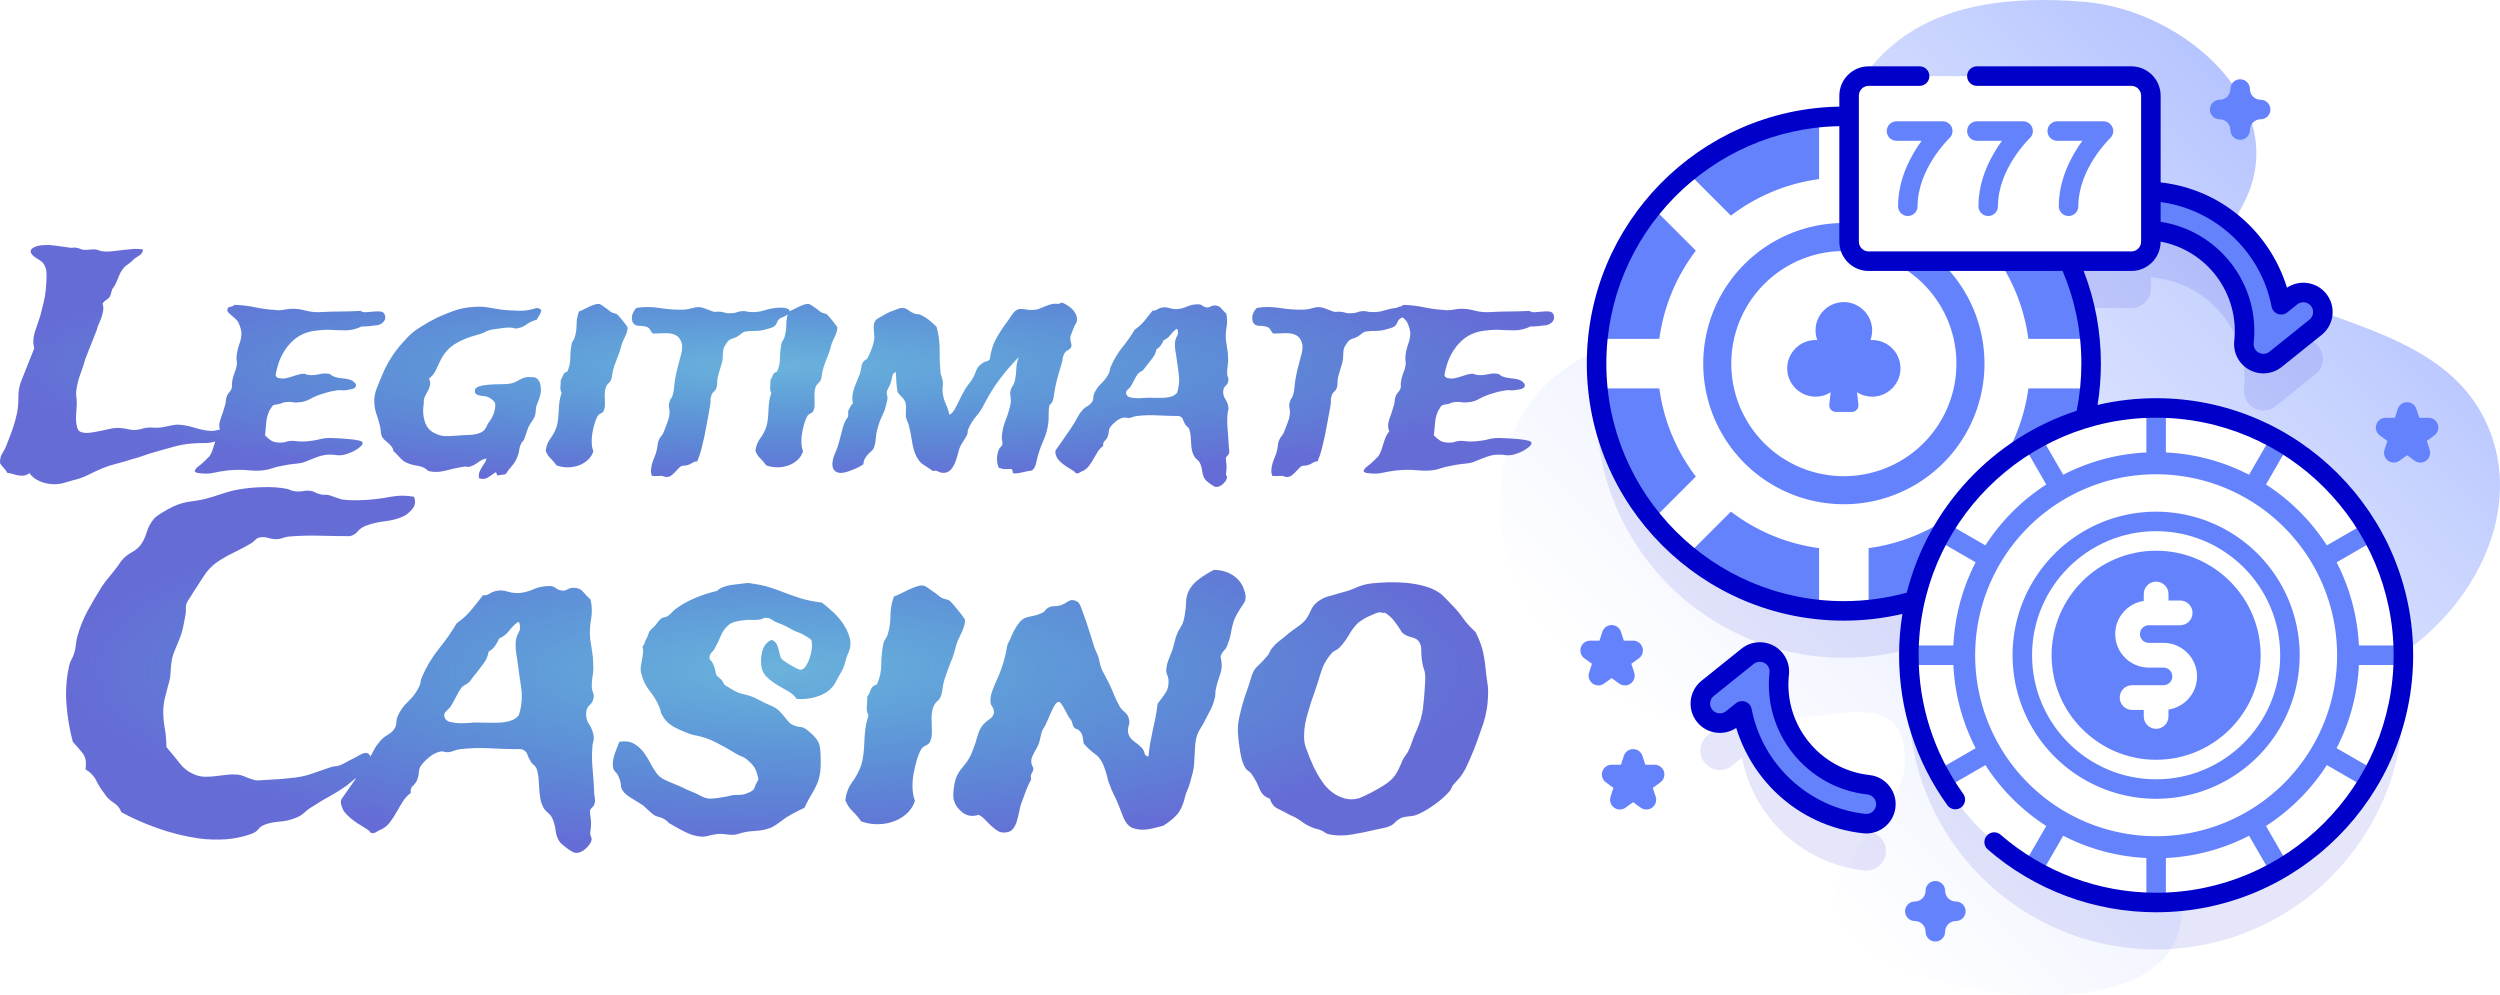 <svg xmlns:xlink="http://www.w3.org/1999/xlink" xmlns="http://www.w3.org/2000/svg" style="overflow: visible;" viewBox="57.78 184.59 416 165.63"><defs data-uid="o-b8b9c60e320c464684a5acdd106fc402"><radialGradient x1="0%" y1="50%" x2="100%" y2="50%" id="g_-65933813_2" gradientUnits="objectBoundingBox" data-uid="o-60d572478f4746c8be8b7e4f4fa214ae"><stop offset="0%" stop-color="rgb(3, 125, 196)" stop-opacity="0.59" data-uid="o-916edbfda7d0482b97adfbdf934ea393"/><stop offset="100%" stop-color="rgb(102, 108, 214)" stop-opacity="1.00" data-uid="o-45c732a156d24010951b4e90afe7ad0f"/></radialGradient><linearGradient id="o-f45e647ad5554d02be9e507e50feb33c" gradientUnits="userSpaceOnUse" x1="111.09" x2="429.528" y1="415.543" y2="97.105" data-uid="o-6921201f90264593861220e121bc43cc"><stop offset="0" stop-color="rgb(209, 221, 255)" stop-opacity="0" data-uid="o-3765231df6644f40a099ecfd9ab122c4"/><stop offset="1" stop-color="rgb(182, 196, 255)" data-uid="o-e868c7ec77434c2dbd4d9df311023ebb"/></linearGradient><linearGradient id="o-e1603704939d40fdb7eeba9ff24e33e1" gradientUnits="userSpaceOnUse" x1="111.09" x2="429.528" y1="415.543" y2="97.105" data-uid="o-0b778301f0ff4e5ab70ab8befd27e4de"><stop offset="0" stop-color="rgb(209, 221, 255)" stop-opacity="0" data-uid="o-496a0ceac8774c7c915f537f049d98ef"/><stop offset="1" stop-color="rgb(182, 196, 255)" data-uid="o-7c00b851cea24814ba53a9bd7429e5ec"/></linearGradient><linearGradient id="o-e1603704939d40fdb7eeba9ff24e33e1" gradientUnits="userSpaceOnUse" x1="111.09" x2="429.528" y1="415.543" y2="97.105" data-uid="o-0b778301f0ff4e5ab70ab8befd27e4de"><stop offset="0" stop-color="rgb(209, 221, 255)" stop-opacity="0" data-uid="o-496a0ceac8774c7c915f537f049d98ef"/><stop offset="1" stop-color="rgb(182, 196, 255)" data-uid="o-7c00b851cea24814ba53a9bd7429e5ec"/></linearGradient><radialGradient x1="0%" y1="50%" x2="100%" y2="50%" id="g_-65933813_2" gradientUnits="objectBoundingBox" data-uid="o-60d572478f4746c8be8b7e4f4fa214ae"><stop offset="0%" stop-color="rgb(3, 125, 196)" stop-opacity="0.59" data-uid="o-916edbfda7d0482b97adfbdf934ea393"/><stop offset="100%" stop-color="rgb(102, 108, 214)" stop-opacity="1.00" data-uid="o-45c732a156d24010951b4e90afe7ad0f"/></radialGradient><radialGradient x1="0%" y1="50%" x2="100%" y2="50%" id="g_-65933813_2" gradientUnits="objectBoundingBox" data-uid="o-60d572478f4746c8be8b7e4f4fa214ae"><stop offset="0%" stop-color="rgb(3, 125, 196)" stop-opacity="0.59" data-uid="o-916edbfda7d0482b97adfbdf934ea393"/><stop offset="100%" stop-color="rgb(102, 108, 214)" stop-opacity="1.00" data-uid="o-45c732a156d24010951b4e90afe7ad0f"/></radialGradient><linearGradient id="o-e1603704939d40fdb7eeba9ff24e33e1" gradientUnits="userSpaceOnUse" x1="111.09" x2="429.528" y1="415.543" y2="97.105" data-uid="o-0b778301f0ff4e5ab70ab8befd27e4de"><stop offset="0" stop-color="rgb(209, 221, 255)" stop-opacity="0" data-uid="o-496a0ceac8774c7c915f537f049d98ef"/><stop offset="1" stop-color="rgb(182, 196, 255)" data-uid="o-7c00b851cea24814ba53a9bd7429e5ec"/></linearGradient><radialGradient x1="0%" y1="50%" x2="100%" y2="50%" id="g_-65933813_2" gradientUnits="objectBoundingBox" data-uid="o-60d572478f4746c8be8b7e4f4fa214ae"><stop offset="0%" stop-color="rgb(3, 125, 196)" stop-opacity="0.59" data-uid="o-916edbfda7d0482b97adfbdf934ea393"/><stop offset="100%" stop-color="rgb(102, 108, 214)" stop-opacity="1.00" data-uid="o-45c732a156d24010951b4e90afe7ad0f"/></radialGradient><radialGradient x1="0%" y1="50%" x2="100%" y2="50%" id="g_-65933813_2" gradientUnits="objectBoundingBox" data-uid="o-60d572478f4746c8be8b7e4f4fa214ae"><stop offset="0%" stop-color="rgb(3, 125, 196)" stop-opacity="0.59" data-uid="o-916edbfda7d0482b97adfbdf934ea393"/><stop offset="100%" stop-color="rgb(102, 108, 214)" stop-opacity="1.00" data-uid="o-45c732a156d24010951b4e90afe7ad0f"/></radialGradient></defs><g transform="matrix(0.325, 0, 0, 0.325, 307.379, 184.209)" data-uid="o-c916a11bd9914729945aa156c9d704a5"><path d="m506.103 220.143c-20.109-48.246-80.277-52.358-122.465-74.819-16.842-8.966-11.403-24.499-3.688-38.467 27.789-50.307-28.943-100.382-80.546-104.73-161.99-13.649-113.292 124.616-183.851 153.743-35.034 14.462-81.702 21.562-102.31 54.784-33.711 54.345.208 133.871 64.778 155.434 65.865 21.996 130.081-28.163 129.202 25.596-.495 30.249-52.151 56.748-30.814 86.7 24.061 33.776 176.137 56.964 172.495-13.44-2.15-41.571-63.449-54.641-18.812-94.91 23.098-20.838 57.78-12.354 86.491-16.149 59.564-7.871 113.687-75.76 89.52-133.742z" fill="url(&quot;#o-e1603704939d40fdb7eeba9ff24e33e1&quot;)" transform="matrix(1, 0, 0, 1, 0, 0)" data-uid="o-6d8b7b48475a41349a19d0d836a7c81e"/><path d="m335.942 234.05c-12.654 0-24.87 1.865-36.399 5.32 2.037-9.015 3.119-18.393 3.119-28.025 0-18.706-4.06-36.463-11.342-52.442h31.932c5.523 0 10-4.477 10-10v-5.949c.631.202 1.292.345 1.977.419 28.281 3.086 48.778 28.605 45.692 56.886-.439 4.021 1.588 7.91 5.134 9.854 1.174.644 2.438 1.032 3.72 1.172 2.586.282 5.24-.451 7.349-2.145l20.45-16.426c4.306-3.459 4.993-9.753 1.534-14.059-3.458-4.306-9.751-4.992-14.059-1.535l-5.092 4.09c-5.767-30.067-30.576-54.231-62.56-57.721-1.444-.158-2.848.008-4.146.427v-49.776c0-5.523-4.477-10-10-10h-134.503c-5.523 0-10 4.477-10 10v10.636c-.895-.019-1.791-.034-2.69-.034-69.921 0-126.604 56.682-126.604 126.604s56.683 126.604 126.604 126.604c12.653 0 24.87-1.865 36.398-5.32-2.037 9.015-3.118 18.394-3.118 28.025 0 69.921 56.682 126.604 126.604 126.604s126.604-56.682 126.604-126.604-56.683-126.605-126.604-126.605z" fill="#0000CB" opacity=".1" transform="matrix(1, 0, 0, 1, 0, 0)" data-uid="o-03500324857a4b13b45ff558bd98a6e0"/><path d="m188.659 426.967c-28.281-3.086-48.778-28.605-45.692-56.886.439-4.021-1.588-7.91-5.134-9.854-1.174-.644-2.438-1.032-3.72-1.172-2.586-.282-5.24.451-7.349 2.145l-20.45 16.426c-4.306 3.459-4.993 9.753-1.534 14.059s9.751 4.992 14.059 1.535l5.092-4.09c5.766 30.067 30.576 54.231 62.56 57.721 5.49.599 10.427-3.366 11.026-8.856s-3.368-10.429-8.858-11.028z" fill="#0000CB" opacity=".1" transform="matrix(1, 0, 0, 1, 0, 0)" data-uid="o-a39f32c9b9bc44668c59909c393b556a"/><path fill="#6582FD" transform="matrix(1, 0, 0, 1, 0, 0)" data-type="circle" data-cx="176.058" data-cy="187.346" data-r="126.604" d="M176.058,187.346m-126.604,0a126.604,126.604 0 1, 0 253.208,0a126.604,126.604 0 1, 0 -253.208,0" data-uid="o-e836c386b98a4a60974edfdc056c34b1"/><path d="m274.098 107.244c-5.367-6.561-11.378-12.572-17.939-17.939l-67.417 67.417v-95.35c-4.172-.415-8.403-.631-12.685-.631s-8.512.216-12.685.631v95.35l-67.415-67.416c-6.561 5.367-12.572 11.378-17.939 17.939l67.417 67.417h-95.35c-.415 4.172-.631 8.403-.631 12.685s.216 8.512.631 12.684h95.35l-67.417 67.417c5.367 6.561 11.378 12.572 17.939 17.939l67.417-67.417v95.35c4.172.415 8.403.63 12.685.63s8.512-.215 12.685-.63v-95.35l67.417 67.417c6.561-5.367 12.572-11.378 17.939-17.939l-67.417-67.417h95.35c.415-4.172.631-8.403.631-12.684s-.215-8.512-.631-12.685h-95.35z" fill="#FFFFFF" transform="matrix(1, 0, 0, 1, 0, 0)" data-uid="o-f1c03e2bf27546229254faeef78d0c66"/><path fill="#FFFFFF" transform="matrix(1, 0, 0, 1, 0, 0)" data-type="circle" data-cx="176.058" data-cy="187.346" data-r="95.315" d="M176.058,187.346m-95.315,0a95.315,95.315 0 1, 0 190.63,0a95.315,95.315 0 1, 0 -190.63,0" data-uid="o-1cc11c78abf14626bb6e813484b28f36"/><path fill="#6582FD" transform="matrix(1, 0, 0, 1, 0, 0)" data-type="circle" data-cx="176.058" data-cy="187.346" data-r="71.995" d="M176.058,187.346m-71.995,0a71.995,71.995 0 1, 0 143.99,0a71.995,71.995 0 1, 0 -143.99,0" data-uid="o-611563e2770149c7a261446fbabd197b"/><path fill="#FFFFFF" transform="matrix(1, 0, 0, 1, 0, 0)" data-type="circle" data-cx="176.058" data-cy="187.346" data-r="57.635" d="M176.058,187.346m-57.635,0a57.635,57.635 0 1, 0 115.27,0a57.635,57.635 0 1, 0 -115.27,0" data-uid="o-f131a967145d422b80abbee6b016d4bc"/><path d="m190.558 175.264c-.301 0-.596.027-.892.045.746-2.042 1.074-4.286.793-6.647-.853-7.167-7.062-12.762-14.278-12.821-8.064-.066-14.622 6.451-14.622 14.5 0 1.748.325 3.417.892 4.969-.297-.018-.591-.045-.892-.045-8.528 0-15.336 7.362-14.417 16.077.698 6.62 6.017 12.011 12.625 12.814 3.537.43 6.845-.435 9.554-2.158l-.723 6.332c-.229 2.003 1.337 3.758 3.353 3.758h8.216c2.016 0 3.582-1.755 3.353-3.758l-.723-6.332c2.709 1.722 6.017 2.588 9.554 2.158 6.608-.803 11.927-6.194 12.625-12.814.918-8.716-5.89-16.078-14.418-16.078z" fill="#6582FD" transform="matrix(1, 0, 0, 1, 0, 0)" data-uid="o-0e24231958944d90ad47235463c164f3"/><path fill="#FFFFFF" transform="matrix(1, 0, 0, 1, 0, 0)" data-type="circle" data-cx="335.942" data-cy="336.654" data-r="126.604" d="M335.942,336.654m-126.604,0a126.604,126.604 0 1, 0 253.208,0a126.604,126.604 0 1, 0 -253.208,0" data-uid="o-00c0647c69e249d684ebf6c2b8b245e1"/><path d="m448.012 277.723c-1.558-2.956-3.227-5.844-5.006-8.657l-93.404 53.927 53.927-93.404c-2.812-1.779-5.7-3.448-8.657-5.006l-53.931 93.411v-107.836c-1.659-.064-3.325-.107-5-.107s-3.34.043-5 .107v107.836l-53.93-93.41c-2.956 1.558-5.844 3.227-8.657 5.006l53.927 93.405-93.405-53.927c-1.779 2.812-3.448 5.7-5.006 8.657l93.41 53.931h-107.835c-.064 1.66-.107 3.325-.107 5s.043 3.34.107 5h107.836l-93.41 53.931c1.558 2.956 3.227 5.844 5.006 8.657l93.406-53.928-53.928 93.406c2.812 1.779 5.7 3.448 8.657 5.006l53.93-93.41v107.836c1.66.065 3.325.107 5 .107s3.341-.043 5-.107v-107.84l53.931 93.411c2.956-1.558 5.844-3.227 8.657-5.006l-53.927-93.404 93.404 53.927c1.779-2.812 3.448-5.701 5.006-8.657l-93.411-53.931h107.836c.064-1.659.107-3.325.107-5s-.043-3.341-.107-5h-107.836z" fill="#6582FD" transform="matrix(1, 0, 0, 1, 0, 0)" data-uid="o-8bcf44998c904fa0a6ab17fe4cc3840c"/><path fill="#6582FD" transform="matrix(1, 0, 0, 1, 0, 0)" data-type="circle" data-cx="335.942" data-cy="336.654" data-r="103.944" d="M335.942,336.654m-103.944,0a103.944,103.944 0 1, 0 207.888,0a103.944,103.944 0 1, 0 -207.888,0" data-uid="o-1c5b2a7d60e44f2394d600fa9c862ebb"/><path fill="#FFFFFF" transform="matrix(1, 0, 0, 1, 0, 0)" data-type="circle" data-cx="335.942" data-cy="336.654" data-r="92.652" d="M335.942,336.654m-92.652,0a92.652,92.652 0 1, 0 185.304,0a92.652,92.652 0 1, 0 -185.304,0" data-uid="o-9bf7946b71394ff19e602e21585c772a"/><path fill="#6582FD" transform="matrix(1, 0, 0, 1, 0, 0)" data-type="circle" data-cx="335.942" data-cy="336.654" data-r="73.499" d="M335.942,336.654m-73.499,0a73.499,73.499 0 1, 0 146.998,0a73.499,73.499 0 1, 0 -146.998,0" data-uid="o-70b45f7e7d1d481aa1835bd20098ca2f"/><path d="m335.941 400.175c-35.025 0-63.521-28.496-63.521-63.521s28.495-63.521 63.521-63.521 63.521 28.496 63.521 63.521-28.495 63.521-63.521 63.521zm0-117.042c-29.512 0-53.521 24.009-53.521 53.521s24.009 53.521 53.521 53.521 53.521-24.009 53.521-53.521-24.009-53.521-53.521-53.521z" fill="#FFFFFF" transform="matrix(1, 0, 0, 1, 0, 0)" data-uid="o-2ef835bdb8f241ce84a08d237b31f74b"/><path d="m356.892 347.496c0-9.469-7.704-17.173-17.172-17.173h-7.556c-2.488 0-4.511-2.023-4.511-4.511s2.023-4.512 4.511-4.512h16.085c3.496 0 6.33-2.835 6.33-6.331s-2.835-6.331-6.33-6.331h-5.977v-3.335c0-3.496-2.835-6.331-6.331-6.331s-6.33 2.835-6.33 6.331v3.546c-8.259 1.24-14.62 8.362-14.62 16.962 0 9.469 7.704 17.172 17.172 17.172h7.556c2.488 0 4.511 2.024 4.511 4.512s-2.023 4.511-4.511 4.511h-16.085c-3.496 0-6.331 2.835-6.331 6.331s2.835 6.331 6.331 6.331h5.976v3.336c0 3.496 2.835 6.331 6.33 6.331 3.496 0 6.331-2.835 6.331-6.331v-3.547c8.26-1.239 14.621-8.362 14.621-16.961z" fill="#FFFFFF" transform="matrix(1, 0, 0, 1, 0, 0)" data-uid="o-8a7ab92b488e43e48f40b3a89844d409"/><path d="m389.775 187.287c-1.281-.14-2.546-.528-3.72-1.172-3.546-1.944-5.573-5.833-5.134-9.854 3.086-28.281-17.411-53.8-45.692-56.886-5.49-.599-9.455-5.535-8.856-11.026.599-5.49 5.536-9.455 11.026-8.856 31.984 3.49 56.793 27.654 62.56 57.721l5.092-4.09c4.308-3.457 10.6-2.771 14.059 1.535s2.772 10.6-1.534 14.059l-20.45 16.426c-2.111 1.692-4.764 2.425-7.351 2.143z" fill="#6582FD" transform="matrix(1, 0, 0, 1, 0, 0)" data-uid="o-bfe0a32fc2cd4802a4fa0112a30927e5"/><path d="m134.113 335.054c1.281.14 2.546.528 3.72 1.172 3.546 1.944 5.573 5.833 5.134 9.854-3.086 28.281 17.411 53.8 45.692 56.886 5.49.599 9.455 5.535 8.856 11.026-.599 5.49-5.536 9.455-11.026 8.856-31.984-3.49-56.793-27.654-62.56-57.721l-5.092 4.09c-4.308 3.457-10.6 2.771-14.059-1.535s-2.772-10.6 1.534-14.059l20.45-16.426c2.111-1.692 4.765-2.425 7.351-2.143z" fill="#6582FD" transform="matrix(1, 0, 0, 1, 0, 0)" data-uid="o-4e3fac1be5a04d718e123513f3bf9b8b"/><path d="m323.252 134.904h-134.504c-5.523 0-10-4.477-10-10v-74.764c0-5.523 4.477-10 10-10h134.504c5.523 0 10 4.477 10 10v74.764c0 5.523-4.477 10-10 10z" fill="#FFFFFF" transform="matrix(1, 0, 0, 1, 0, 0)" data-uid="o-ec941a35533c47d8974cebb7b26631fc"/><path d="m335.941 205.05c-10.311 0-20.347 1.195-29.981 3.448 1.124-6.958 1.7-14.04 1.7-21.149 0-16.419-2.967-32.342-8.817-47.446h24.409c8.271 0 15-6.729 15-15v-.021c23.673 4.444 40.356 26.501 37.697 50.833-.662 6.058 2.366 11.859 7.684 14.765 1.738.966 3.625 1.564 5.608 1.78.531.058 1.062.086 1.594.086 3.41 0 6.774-1.17 9.415-3.307l20.465-16.424c3.119-2.51 5.076-6.086 5.511-10.068.435-3.987-.709-7.901-3.217-11.016-4.905-6.114-13.67-7.36-20.074-3.055-3.909-12.776-11.201-24.546-21.007-33.737-12.106-11.347-27.208-18.318-43.676-20.179v-44.42c0-8.271-6.729-15-15-15h-79.091c-2.762 0-5 2.239-5 5s2.238 5 5 5h79.091c2.757 0 5 2.243 5 5v74.764c0 2.757-2.243 5-5 5h-134.504c-2.757 0-5-2.243-5-5v-74.764c0-2.757 2.243-5 5-5h26.102c2.762 0 5-2.239 5-5s-2.238-5-5-5h-26.102c-8.271 0-15 6.729-15 15v5.629c-71.506 1.24-129.298 59.784-129.298 131.581 0 72.564 59.04 131.6 131.609 131.6 10.157 0 20.208-1.171 29.987-3.452-1.118 6.89-1.709 13.955-1.709 21.156 0 27.783 8.555 54.348 24.738 76.823 1.614 2.242 4.74 2.749 6.979 1.136 2.241-1.614 2.749-4.738 1.136-6.979-14.951-20.762-22.854-45.307-22.854-70.979 0-67.053 54.551-121.604 121.604-121.604s121.604 54.551 121.604 121.604c0 67.052-54.552 121.604-121.604 121.604-29.278 0-57.565-10.553-79.65-29.714-2.086-1.809-5.243-1.586-7.053.5s-1.586 5.244.5 7.054c23.903 20.739 54.518 32.16 86.203 32.16 72.567 0 131.604-59.037 131.604-131.604.002-72.568-59.035-131.605-131.603-131.605zm2.311-100.408c28.171 3.692 51.421 25.501 56.798 53.51.33 1.723 1.539 3.146 3.186 3.751 1.648.605 3.49.302 4.856-.796l5.083-4.084c2.157-1.726 5.312-1.381 7.04.772.834 1.037 1.215 2.339 1.069 3.667-.145 1.33-.798 2.524-1.834 3.357l-20.476 16.433c-1.013.819-2.345 1.207-3.654 1.066-.649-.071-1.266-.266-1.862-.597-1.78-.973-2.788-2.903-2.567-4.919 3.298-30.186-17.908-57.498-47.639-62.068zm-42.995 106.853c-42.737 13.926-75.931 49.169-86.967 93.119-10.442 2.867-21.267 4.336-32.23 4.336-67.056 0-121.609-54.55-121.609-121.6 0-66.283 53.305-120.343 119.298-121.581v59.135c0 8.271 6.729 15 15 15h99.311c6.372 15.014 9.601 30.958 9.601 47.446-.001 8.147-.813 16.255-2.404 24.145z" fill="#0000CB" transform="matrix(1, 0, 0, 1, 0, 0)" data-uid="o-2f6550c94aa044e6bdbf6cd35e91b623"/><path d="m189.201 397.996c-25.54-2.787-44.051-25.833-41.264-51.372.661-6.053-2.361-11.855-7.701-14.782-1.735-.952-3.613-1.543-5.579-1.758-.001 0-.001 0-.002 0-3.979-.431-7.896.708-11.022 3.217l-20.451 16.426c-6.447 5.18-7.479 14.64-2.301 21.088 4.912 6.116 13.68 7.359 20.074 3.049 3.907 12.778 11.197 24.548 21.004 33.739 12.18 11.415 27.391 18.405 43.988 20.217.551.06 1.098.089 1.639.089 7.547 0 14.062-5.702 14.9-13.373.435-3.983-.708-7.897-3.217-11.021s-6.084-5.084-10.068-5.519zm3.344 15.454c-.3 2.741-2.781 4.727-5.513 4.428-28.803-3.143-52.731-25.222-58.191-53.692-.33-1.723-1.539-3.146-3.185-3.751-.562-.206-1.145-.307-1.725-.307-1.123 0-2.23.378-3.132 1.102l-5.092 4.089c-2.15 1.726-5.306 1.382-7.03-.767-1.727-2.149-1.383-5.303.767-7.029l20.449-16.425c1.042-.836 2.352-1.218 3.676-1.073.655.072 1.281.269 1.86.587 1.78.975 2.787 2.909 2.566 4.927-3.385 31.021 19.1 59.014 50.121 62.399 1.327.145 2.52.798 3.355 1.839.839 1.041 1.219 2.346 1.074 3.673z" fill="#0000CB" transform="matrix(1, 0, 0, 1, 0, 0)" data-uid="o-a360566dd13e450db5fc78a4629257c5"/><path d="m208.809 111.774c-2.762 0-5-2.239-5-5 0-13.999 6.546-25.938 12.049-33.503h-12.848c-2.762 0-5-2.239-5-5s2.238-5 5-5h23.678c2.052 0 3.896 1.253 4.649 3.162.755 1.908.267 4.083-1.23 5.486-.156.148-16.298 15.612-16.298 34.855 0 2.761-2.238 5-5 5z" fill="#6582FD" transform="matrix(1, 0, 0, 1, 0, 0)" data-uid="o-212d93fb6f184114ac36a98f42cdde53"/><path d="m249.96 111.774c-2.762 0-5-2.239-5-5 0-13.999 6.546-25.938 12.049-33.503h-12.848c-2.762 0-5-2.239-5-5s2.238-5 5-5h23.678c2.052 0 3.896 1.253 4.649 3.162.755 1.908.267 4.083-1.23 5.486-.156.148-16.298 15.612-16.298 34.855 0 2.761-2.239 5-5 5z" fill="#6582FD" transform="matrix(1, 0, 0, 1, 0, 0)" data-uid="o-0e35408d23df4041b42fec3691143ce8"/><path d="m291.111 111.774c-2.762 0-5-2.239-5-5 0-13.999 6.546-25.938 12.049-33.503h-12.848c-2.762 0-5-2.239-5-5s2.238-5 5-5h23.678c2.052 0 3.896 1.253 4.649 3.162.755 1.908.267 4.083-1.23 5.486-.156.148-16.298 15.612-16.298 34.855 0 2.761-2.238 5-5 5z" fill="#6582FD" transform="matrix(1, 0, 0, 1, 0, 0)" data-uid="o-d93c6cd521b44873badfd9e8b548abd5"/><path d="m378.963 72.749c-2.762 0-5-2.239-5-5 0-3.033-2.468-5.5-5.5-5.5-2.762 0-5-2.239-5-5s2.238-5 5-5c3.032 0 5.5-2.467 5.5-5.5 0-2.761 2.238-5 5-5s5 2.239 5 5c0 3.033 2.468 5.5 5.5 5.5 2.762 0 5 2.239 5 5s-2.238 5-5 5c-3.032 0-5.5 2.467-5.5 5.5 0 2.761-2.238 5-5 5z" fill="#6582FD" transform="matrix(1, 0, 0, 1, 0, 0)" data-uid="o-b4740125bf3641c2910343ce0f1ca0e2"/><path d="m222.902 483.24c-2.762 0-5-2.239-5-5 0-3.033-2.468-5.5-5.5-5.5-2.762 0-5-2.239-5-5s2.238-5 5-5c3.032 0 5.5-2.467 5.5-5.5 0-2.761 2.238-5 5-5s5 2.239 5 5c0 3.033 2.468 5.5 5.5 5.5 2.762 0 5 2.239 5 5s-2.238 5-5 5c-3.032 0-5.5 2.467-5.5 5.5 0 2.761-2.238 5-5 5z" fill="#6582FD" transform="matrix(1, 0, 0, 1, 0, 0)" data-uid="o-3b6e8faab2944448807d19f49dfe8578"/><path d="m63.961 352.116c-1.031 0-2.062-.318-2.939-.955l-3.858-2.804-3.86 2.804c-1.752 1.273-4.125 1.273-5.877 0-1.753-1.273-2.486-3.53-1.816-5.59l1.474-4.538-3.858-2.804c-1.753-1.273-2.486-3.53-1.816-5.59.669-2.06 2.589-3.455 4.755-3.455h4.771l1.475-4.537c.669-2.06 2.589-3.455 4.755-3.455s4.086 1.395 4.755 3.455l1.475 4.537h4.771c2.166 0 4.086 1.395 4.755 3.455.67 2.06-.063 4.317-1.816 5.59l-3.859 2.804 1.474 4.537c.67 2.06-.063 4.317-1.816 5.59-.883.637-1.914.956-2.945.956z" fill="#6582FD" transform="matrix(1, 0, 0, 1, 0, 0)" data-uid="o-bb41581ebfa0403197edfb4d8eb1fd76"/><path d="m457.625 238.01c-1.031 0-2.062-.318-2.938-.955-1.753-1.273-2.486-3.53-1.816-5.59l1.474-4.537-3.859-2.804c-1.753-1.273-2.486-3.53-1.816-5.59.669-2.06 2.589-3.455 4.755-3.455h4.771l1.475-4.537c.669-2.06 2.589-3.455 4.755-3.455s4.086 1.395 4.755 3.455l1.475 4.537h4.771c2.166 0 4.086 1.395 4.755 3.455.67 2.06-.063 4.317-1.816 5.59l-3.858 2.804 1.474 4.538c.67 2.06-.063 4.317-1.816 5.59-1.752 1.273-4.125 1.273-5.877 0l-3.86-2.804-3.858 2.804c-.883.635-1.915.954-2.946.954z" fill="#6582FD" transform="matrix(1, 0, 0, 1, 0, 0)" data-uid="o-5be99b51947840a9a8f17aec5f735102"/><path d="m74.961 415.637c-1.031 0-2.062-.318-2.939-.955l-3.858-2.804-3.86 2.804c-1.752 1.273-4.125 1.273-5.877 0-1.753-1.273-2.486-3.53-1.816-5.59l1.474-4.538-3.858-2.804c-1.753-1.273-2.486-3.53-1.816-5.59.669-2.06 2.589-3.455 4.755-3.455h4.771l1.475-4.537c.669-2.06 2.589-3.455 4.755-3.455s4.086 1.395 4.755 3.455l1.475 4.537h4.771c2.166 0 4.086 1.395 4.755 3.455.67 2.06-.063 4.317-1.816 5.59l-3.859 2.804 1.474 4.537c.67 2.06-.063 4.317-1.816 5.59-.883.637-1.914.956-2.945.956z" fill="#6582FD" transform="matrix(1, 0, 0, 1, 0, 0)" data-uid="o-0be2e755c9744d8fbe234bf09fe2ac6c"/></g><path text="Casino" fill="url(&quot;#g_-65933813_2&quot;)" space="preserve" text-anchor="middle" offset="0.5" font-scale="contain" font-size="48" font-family="Trade Winds" transform="matrix(1.553, 0, 0, 1.553, 187.835, 321.485)" data-fl-textpath="" font-weight="400" font-style="normal" letter-spacing="-1" data-uid="o-3a1d6af1d06742bb9eae9f250621da27" d="M-39.383-34.922L-39.383-34.922Q-39.102-34.172 -39.547-33.633Q-39.992-33.094 -40.461-32.859L-40.461-32.859Q-41.305-32.438 -42.5-32.297Q-43.695-32.156 -44.633-31.781L-44.633-31.781Q-45.148-31.547 -45.43-31.195Q-45.711-30.844 -46.227-30.703L-46.227-30.703Q-47.867-30.703 -49.484-30.75Q-51.102-30.797 -52.836-30.656L-52.836-30.656Q-53.164-30.609 -53.492-30.492Q-53.82-30.375 -54.148-30.375L-54.148-30.375Q-54.57-30.375 -55.016-30.516Q-55.461-30.656 -55.93-30.563L-55.93-30.563Q-56.164-30.516 -56.328-30.352Q-56.492-30.188 -56.727-30L-56.727-30Q-57.57-29.484 -58.602-28.992Q-59.633-28.5 -60.523-27.891L-60.523-27.891Q-61.32-27.328 -61.883-26.461Q-62.445-25.594 -63.055-24.656L-63.055-24.656Q-63.242-24.328 -63.453-24.023Q-63.664-23.719 -63.758-23.484L-63.758-23.484Q-63.852-23.203 -63.828-22.852Q-63.805-22.5 -63.898-22.125L-63.898-22.125Q-63.992-21.563 -64.133-20.906Q-64.273-20.25 -64.508-19.688L-64.508-19.688Q-64.742-19.078 -65-18.492Q-65.258-17.906 -65.352-17.344L-65.352-17.344Q-65.445-16.688 -65.469-16.055Q-65.492-15.422 -65.727-14.719L-65.727-14.719Q-65.867-14.109 -66.031-13.523Q-66.195-12.938 -66.242-12.281L-66.242-12.281Q-66.289-11.203 -66.102-10.195Q-65.914-9.188 -65.914-8.109L-65.914-8.109Q-65.117-7.172 -64.438-6.305Q-63.758-5.438 -62.633-5.063L-62.633-5.063Q-62.211-4.922 -61.695-4.922Q-61.18-4.922 -60.617-4.992Q-60.055-5.063 -59.469-5.133Q-58.883-5.203 -58.32-5.156L-58.32-5.156Q-57.898-5.109 -57.641-4.992Q-57.383-4.875 -57.125-4.781Q-56.867-4.688 -56.563-4.594Q-56.258-4.5 -55.836-4.547L-55.836-4.547Q-55.039-4.594 -54.242-4.641Q-53.445-4.688 -52.648-4.781L-52.648-4.781Q-51.383-4.875 -50.328-5.25Q-49.273-5.625 -48.289-5.953L-48.289-5.953Q-48.055-6.047 -47.82-6.047Q-47.586-6.047 -47.352-6.141L-47.352-6.141Q-46.977-6.281 -46.672-6.469Q-46.367-6.656 -45.945-6.844L-45.945-6.844Q-45.523-7.078 -45.078-7.313Q-44.633-7.547 -44.398-7.453L-44.398-7.453Q-44.07-7.359 -44-6.82Q-43.93-6.281 -43.977-6.141L-43.977-6.141Q-44.07-5.813 -44.492-5.578Q-44.914-5.344 -45.336-4.969L-45.336-4.969Q-45.805-4.641 -46.133-4.359Q-46.461-4.078 -46.789-3.844L-46.789-3.844Q-47.586-3.281 -48.453-2.813Q-49.32-2.344 -50.023-1.875L-50.023-1.875Q-50.68-1.5 -51.102-1.102Q-51.523-0.703 -52.18-0.469L-52.18-0.469Q-52.883-0.188 -53.773-0.117Q-54.664-0.047 -55.32 0.188L-55.32 0.188Q-55.836 0.375 -56.094 0.727Q-56.352 1.078 -57.008 1.266L-57.008 1.266Q-58.227 1.688 -59.586 1.781Q-60.945 1.875 -62.445 1.688L-62.445 1.688Q-64.695 1.359 -66.875 0.586Q-69.055-0.188 -70.742-1.125L-70.742-1.125Q-70.977-1.781 -71.586-2.156Q-72.195-2.531 -72.57-3.141L-72.57-3.141Q-73.086-3.797 -73.438-4.523Q-73.789-5.25 -74.586-5.719L-74.586-5.719Q-74.398-6.844 -74.914-7.477Q-75.43-8.109 -75.945-8.672L-75.945-8.672Q-76.461-10.594 -76.625-12.703Q-76.789-14.813 -76.32-16.875L-76.32-16.875Q-76.227-17.25 -76.063-17.531Q-75.898-17.813 -75.805-18.141L-75.805-18.141Q-75.664-18.563 -75.617-19.031Q-75.57-19.5 -75.477-19.875L-75.477-19.875Q-75.055-21.422 -74.352-22.711Q-73.648-24 -72.852-25.266L-72.852-25.266Q-72.477-25.828 -72.078-26.297Q-71.68-26.766 -71.258-27.328L-71.258-27.328Q-71.07-27.563 -70.906-27.82Q-70.742-28.078 -70.508-28.313L-70.508-28.313Q-70.133-28.688 -69.664-28.945Q-69.195-29.203 -68.82-29.578L-68.82-29.578Q-68.305-30.188 -68.047-31.055Q-67.789-31.922 -67.273-32.531L-67.273-32.531Q-67.18-32.672 -66.922-32.859Q-66.664-33.047 -66.359-33.234Q-66.055-33.422 -65.75-33.586Q-65.445-33.75 -65.258-33.844L-65.258-33.844Q-64.273-34.313 -63.219-34.43Q-62.164-34.547 -60.945-34.922L-60.945-34.922Q-60.242-35.156 -59.492-35.391Q-58.742-35.625 -58.086-35.719L-58.086-35.719Q-57.008-35.906 -55.602-35.953Q-54.195-36 -52.977-35.766L-52.977-35.766Q-52.789-35.719 -52.648-35.648Q-52.508-35.578 -52.273-35.531L-52.273-35.531Q-51.758-35.438 -51.266-35.531Q-50.773-35.625 -50.352-35.531L-50.352-35.531Q-50.117-35.484 -49.93-35.367Q-49.742-35.25 -49.461-35.203L-49.461-35.203Q-49.227-35.109 -48.945-35.133Q-48.664-35.156 -48.383-35.063L-48.383-35.063Q-48.102-34.969 -47.773-34.852Q-47.445-34.734 -47.164-34.641L-47.164-34.641Q-46.508-34.547 -45.758-34.547Q-45.008-34.547 -44.352-34.594L-44.352-34.594Q-43.086-34.688 -41.867-34.922Q-40.648-35.156 -39.383-34.922ZM-34.805-21.375L-34.805-21.375Q-33.914-21.984 -33.258-22.781Q-32.602-23.578 -31.992-24.375L-31.992-24.375Q-31.617-24.328 -31.336-24.516Q-31.055-24.703 -30.727-24.797L-30.727-24.797Q-30.07-24.984 -29.391-24.773Q-28.711-24.563 -28.055-24.609L-28.055-24.609Q-27.258-24.703 -26.531-25.031Q-25.805-25.359 -24.82-25.359L-24.82-25.359Q-24.492-25.359 -24.211-25.148Q-23.93-24.938 -23.648-24.891L-23.648-24.891Q-23.273-24.797 -22.969-24.984Q-22.664-25.172 -22.289-25.172L-22.289-25.172Q-21.633-25.172 -21.281-24.75Q-20.93-24.328 -20.461-23.906L-20.461-23.906Q-20.227-22.828 -20.414-21.797Q-20.602-20.766 -20.508-19.688L-20.508-19.688Q-20.414-18.984 -20.297-18.328Q-20.18-17.672 -20.18-16.969L-20.18-16.969Q-20.133-16.359 -20.25-15.68Q-20.367-15 -20.32-14.344L-20.32-14.344Q-20.273-14.109 -20.18-13.875Q-20.086-13.641 -20.133-13.406L-20.133-13.406Q-20.227-12.891 -20.555-12.609Q-20.883-12.328 -20.93-11.859L-20.93-11.859Q-21.023-11.156 -20.625-10.547Q-20.227-9.938 -20.133-9.281L-20.133-9.281Q-20.086-9 -20.18-8.672Q-20.273-8.344 -20.273-8.063L-20.273-8.063Q-20.367-7.031 -20.25-5.766Q-20.133-4.5 -20.086-3.422L-20.086-3.422Q-20.086-3.047 -20.016-2.672Q-19.945-2.297 -20.039-2.063L-20.039-2.063Q-20.086-1.828 -20.25-1.688Q-20.414-1.547 -20.508-1.359L-20.508-1.359Q-20.555-1.125 -20.484-0.703Q-20.414-0.281 -20.414 0.094L-20.414 0.094Q-20.414 0.422 -20.461 0.727Q-20.508 1.031 -20.508 1.266L-20.508 1.266Q-20.461 1.406 -20.391 1.57Q-20.32 1.734 -20.367 1.875L-20.367 1.875Q-20.461 2.297 -21 2.789Q-21.539 3.281 -22.102 3.234L-22.102 3.234Q-22.383 3.188 -22.922 2.789Q-23.461 2.391 -23.695 2.156L-23.695 2.156Q-24.117 1.641 -24.211 0.844Q-24.305 0.047 -24.633-0.609L-24.633-0.609Q-24.773-0.844 -25.031-1.055Q-25.289-1.266 -25.477-1.547L-25.477-1.547Q-25.758-2.063 -25.852-2.602Q-25.945-3.141 -25.969-3.68Q-25.992-4.219 -26.039-4.758Q-26.086-5.297 -26.273-5.859L-26.273-5.859Q-26.367-6.047 -26.555-6.188Q-26.742-6.328 -26.883-6.563L-26.883-6.563Q-27.164-7.031 -27.258-7.359Q-27.352-7.688 -27.867-7.875L-27.867-7.875Q-29.508-7.875 -31.172-7.969Q-32.836-8.063 -34.43-7.875L-34.43-7.875Q-34.805-7.828 -35.086-7.711Q-35.367-7.594 -35.742-7.547L-35.742-7.547Q-35.93-7.547 -36.117-7.594Q-36.305-7.641 -36.445-7.641L-36.445-7.641Q-37.102-7.547 -37.711-7.055Q-38.32-6.563 -38.648-6.094L-38.648-6.094Q-38.836-5.813 -38.859-5.414Q-38.883-5.016 -39.023-4.641L-39.023-4.641Q-39.164-4.266 -39.492-3.961Q-39.82-3.656 -39.727-3.188L-39.727-3.188Q-40.242-2.813 -40.594-2.25Q-40.945-1.688 -41.273-1.102Q-41.602-0.516 -42 0Q-42.398 0.516 -42.961 0.75L-42.961 0.75Q-43.195 0.844 -43.406 0.984Q-43.617 1.125 -43.852 1.125L-43.852 1.125Q-44.086 1.078 -44.109 0.984Q-44.133 0.891 -44.414 0.703L-44.414 0.703Q-44.695 0.516-45.094 0.281Q-45.492 0.047-45.867-0.234Q-46.242-0.516-46.547-0.82Q-46.852-1.125-46.992-1.406L-46.992-1.406Q-47.367-2.203-47.133-2.555Q-46.898-2.906-46.523-3.422L-46.523-3.422Q-46.008-4.172-45.352-5.109Q-44.695-6.047 -44.18-6.891L-44.18-6.891Q-43.898-7.359 -43.687-7.781Q-43.477-8.203 -43.148-8.578L-43.148-8.578Q-42.773-9.094 -42.187-9.422Q-41.602-9.75 -41.367-10.266L-41.367-10.266Q-41.273-10.5 -41.273-10.758Q-41.273-11.016 -41.18-11.297L-41.18-11.297Q-40.805-12.234 -40.008-12.984Q-39.211-13.734 -38.789-14.672L-38.789-14.672Q-38.695-14.906 -38.672-15.117Q-38.648-15.328 -38.555-15.563L-38.555-15.563Q-37.805-17.297 -36.703-18.656Q-35.602-20.016 -34.805-21.375ZM-28.102-21.422L-28.242-21.516Q-28.805-21.094 -29.203-20.555Q-29.602-20.016 -30.258-19.734L-30.258-19.734Q-30.445-19.313 -30.703-18.938Q-30.961-18.563 -31.383-18.328L-31.383-18.328Q-31.523-17.578 -31.945-17.039Q-32.367-16.5 -32.742-15.984L-32.742-15.984Q-32.93-15.797 -33.07-15.586Q-33.211-15.375 -33.398-15.141L-33.398-15.141Q-33.633-14.906 -33.867-14.789Q-34.102-14.672 -34.289-14.484L-34.289-14.484Q-34.57-14.109 -34.898-13.453Q-35.227-12.797 -35.508-12.375L-35.508-12.375Q-35.742-12.141 -35.977-11.906Q-36.211-11.672 -36.117-11.297L-36.117-11.297Q-35.977-10.922 -35.555-10.805Q-35.133-10.688 -34.594-10.664Q-34.055-10.641 -33.539-10.688Q-33.023-10.734 -32.695-10.734L-32.695-10.734Q-32.039-10.734 -31.359-10.711Q-30.68-10.688 -30.047-10.734Q-29.414-10.781 -28.922-10.969Q-28.43-11.156 -28.148-11.531L-28.148-11.531Q-27.68-13.031 -27.914-14.555Q-28.148-16.078 -28.336-17.578L-28.336-17.578Q-28.43-18 -28.477-18.516Q-28.523-19.031 -28.477-19.453L-28.477-19.453Q-28.43-19.922 -28.172-20.367Q-27.914-20.813 -28.102-21.422L-28.102-21.422ZM-1.07-19.594L-1.07-19.594Q-0.648-19.406 -0.508-19.102Q-0.367-18.797 -0.297-18.469Q-0.227-18.141 -0.133-17.813Q-0.039-17.484  0.336-17.297L 0.336-17.297Q 0.43-17.203  0.664-17.063Q 0.898-16.922  1.18-16.758Q 1.461-16.594  1.719-16.477Q 1.977-16.359  2.117-16.406L 2.117-16.406Q 2.398-16.453  2.633-16.828Q 2.867-17.203  3.031-17.695Q 3.195-18.188  3.242-18.703Q 3.289-19.219  3.195-19.547L 3.195-19.547Q 3.102-19.688  2.68-19.945Q 2.258-20.203  2.023-20.297L 2.023-20.297Q 1.367-20.531  0.805-20.859Q 0.242-21.188 -0.414-21.422L-0.414-21.422Q-0.695-21.516 -1-21.727Q-1.305-21.938 -1.586-21.938L-1.586-21.938Q-1.773-21.984 -2.008-21.867Q-2.242-21.75 -2.477-21.75L-2.477-21.75Q-2.758-21.703 -3.156-21.727Q-3.555-21.75 -3.977-21.703Q-4.398-21.656 -4.844-21.563Q-5.289-21.469 -5.617-21.234L-5.617-21.234Q-6.227-20.719 -6.484-20.086Q-6.742-19.453 -7.164-18.656L-7.164-18.656Q-7.258-18.469 -7.492-18.234Q-7.727-18 -7.727-17.672L-7.727-17.672Q-7.727-17.484 -7.562-17.344Q-7.398-17.203 -7.305-16.922L-7.305-16.922Q-7.164-16.641 -7.117-16.336Q-7.07-16.031 -6.977-15.797L-6.977-15.797Q-6.836-15.656 -6.695-15.539Q-6.555-15.422 -6.461-15.328L-6.461-15.328Q-6.32-15.188 -6.25-15Q-6.18-14.813 -6.039-14.719L-6.039-14.719Q-5.805-14.578 -5.219-14.227Q-4.633-13.875 -4.117-13.781L-4.117-13.781Q-3.227-13.594 -2.5-13.195Q-1.773-12.797 -1.07-12.516L-1.07-12.516Q-0.555-12.281 -0.25-11.977Q 0.055-11.672  0.289-11.367Q 0.523-11.063  0.781-10.781Q 1.039-10.5  1.508-10.359L 1.508-10.359Q 1.742-10.266  1.93-10.266Q 2.117-10.266  2.352-10.172L 2.352-10.172Q 2.586-10.078  2.82-9.867Q 3.055-9.656  3.336-9.422L 3.336-9.422Q 3.523-9.234  3.688-9.023Q 3.852-8.813  3.945-8.625L 3.945-8.625Q 4.086-8.344  4.133-7.898Q 4.18-7.453  4.18-7.172L 4.18-7.172Q 4.227-6.047  4.133-5.391Q 4.039-4.734  3.805-4.172Q 3.57-3.609  3.219-3.047Q 2.867-2.484  2.445-1.594L 2.445-1.594Q 1.836-1.313  1.18-0.961Q 0.523-0.609  0.055-0.234L 0.055-0.234Q-0.18-0.047 -0.602 0.234Q-1.023 0.516 -1.352 0.609L-1.352 0.609Q-2.008 0.844 -2.945 0.891Q-3.883 0.938 -4.68 1.219L-4.68 1.219Q-5.148 1.359 -5.781 1.266Q-6.414 1.172 -6.93 1.219L-6.93 1.219Q-7.539 1.313 -7.961 1.43Q-8.383 1.547 -8.945 1.453L-8.945 1.453Q-9.602 1.359 -10.398 0.961Q-11.195 0.563 -11.805 0.188L-11.805 0.188Q-12.039 0.094 -12.18-0.07Q-12.32-0.234 -12.555-0.375L-12.555-0.375Q-12.883-0.563 -13.211-0.633Q-13.539-0.703 -13.82-0.938L-13.82-0.938Q-14.102-1.172 -14.336-1.383Q-14.57-1.594 -14.805-1.828L-14.805-1.828Q-15.367-2.203 -16.047-2.602Q-16.727-3 -17.008-3.422L-17.008-3.422Q-17.195-3.656 -17.219-4.055Q-17.242-4.453 -17.43-4.828L-17.43-4.828Q-17.523-5.156 -17.758-5.391Q-17.992-5.625-18.039-5.859L-18.039-5.859Q-18.18-6.516-17.898-7.313Q-17.617-8.109 -17.383-8.672L-17.383-8.672Q-16.492-8.813 -15.906-8.508Q-15.32-8.203 -14.898-7.688Q-14.477-7.172 -14.148-6.539Q-13.82-5.906 -13.492-5.438L-13.492-5.438Q-13.117-4.828 -12.32-4.5Q-11.523-4.172 -10.773-3.844L-10.773-3.844Q-10.492-3.703 -10.234-3.586Q-9.977-3.469 -9.742-3.375L-9.742-3.375Q-9.133-3.141 -8.687-2.883Q-8.242-2.625 -7.727-2.578L-7.727-2.578Q-7.258-2.578 -6.812-2.648Q-6.367-2.719 -5.805-2.813L-5.805-2.813Q-5.242-3 -4.68-2.977Q-4.117-2.953 -3.602-3.188L-3.602-3.188Q-2.992-3.422 -2.898-3.75Q-2.805-4.078 -2.477-4.641L-2.477-4.641Q-2.664-5.531 -2.898-5.906Q-3.133-6.281 -3.742-6.797L-3.742-6.797Q-3.977-6.984 -4.281-7.102Q-4.586-7.219 -4.82-7.359L-4.82-7.359Q-5.805-7.969 -6.977-8.578Q-8.148-9.188 -9.555-9.422L-9.555-9.422Q-10.445-9.703 -11.406-10.195Q-12.367-10.688 -12.789-11.531L-12.789-11.531Q-12.93-11.719 -12.953-11.906Q-12.977-12.094 -13.07-12.328L-13.07-12.328Q-13.445-13.266 -14.125-14.109Q-14.805-14.953 -15.039-16.031L-15.039-16.031Q-15.133-16.359 -15.086-16.711Q-15.039-17.063 -14.969-17.391Q-14.898-17.719 -14.852-18.094Q-14.805-18.469 -14.898-18.891L-14.898-18.891Q-14.711-19.078 -14.664-19.266Q-14.617-19.453 -14.523-19.641L-14.523-19.641Q-14.336-19.922 -14.266-20.227Q-14.195-20.531 -13.867-20.813L-13.867-20.813Q-13.539-21.094 -13.328-21.398Q-13.117-21.703 -12.883-21.891L-12.883-21.891Q-12.742-21.984 -12.555-22.008Q-12.367-22.031 -12.227-22.125L-12.227-22.125Q-11.992-22.266 -11.805-22.477Q-11.617-22.688 -11.383-22.875L-11.383-22.875Q-10.445-23.578 -9.273-24.07Q-8.102-24.563 -6.883-24.844L-6.883-24.844Q-6.695-25.078 -6.273-25.242Q-5.852-25.406 -5.359-25.477Q-4.867-25.547 -4.398-25.594Q-3.93-25.641 -3.602-25.688L-3.602-25.688Q-2.148-25.5 -1.281-25.219Q-0.414-24.938  0.359-24.633Q 1.133-24.328  2.023-24.047Q 2.914-23.766  4.32-23.578L 4.32-23.578Q 4.883-23.156  5.516-22.57Q 6.148-21.984  6.617-21.281Q 7.086-20.578  7.297-19.805Q 7.508-19.031  7.18-18.234L 7.18-18.234Q 6.945-17.766  6.805-17.18Q 6.664-16.594  6.383-16.125L 6.383-16.125Q 6.148-15.75  5.891-15.234Q 5.633-14.719  5.305-14.391L 5.305-14.391Q 4.648-13.734  3.617-13.453Q 2.586-13.172  1.602-13.266L 1.602-13.266Q 1.32-13.734  0.734-14.063Q 0.148-14.391 -0.437-14.742Q-1.023-15.094 -1.516-15.539Q-2.008-15.984 -2.148-16.641L-2.148-16.641Q-2.289-17.438 -2.078-18.328Q-1.867-19.219 -1.07-19.594ZM 6.836-2.391L 6.836-2.391Q 6.93-3.469  7.562-4.336Q 8.195-5.203  8.523-6.141L 8.523-6.141Q 8.711-6.75  8.781-7.43Q 8.852-8.109  8.875-8.789Q 8.898-9.469  8.992-10.148Q 9.086-10.828  9.32-11.484L 9.32-11.484Q 9.086-11.906  9.133-12.422Q 9.18-12.938  9.18-13.5L 9.18-13.5Q 9.414-13.828  9.555-14.25Q 9.695-14.672  10.211-14.813L 10.211-14.813Q 10.68-15.844  10.68-16.945Q 10.68-18.047  10.914-19.219L 10.914-19.219Q 10.961-19.453  11.102-19.641Q 11.242-19.828  11.336-20.063L 11.336-20.063Q 11.664-21.047  11.664-22.148Q 11.664-23.25  12.039-24.234L 12.039-24.234Q 12.32-24.328  12.742-24.539Q 13.164-24.75  13.609-24.961Q 14.055-25.172  14.477-25.313Q 14.898-25.453  15.227-25.406L 15.227-25.406Q 15.461-25.313  15.695-25.148Q 15.93-24.984  16.258-24.75L 16.258-24.75Q 16.492-24.609  16.703-24.422Q 16.914-24.234  17.148-24.094L 17.148-24.094Q 17.336-24  17.641-23.93Q 17.945-23.859  18.039-23.766L 18.039-23.766Q 18.086-23.719  18.344-23.438Q 18.602-23.156  18.859-22.828Q 19.117-22.5  19.352-22.195Q 19.586-21.891  19.633-21.797L 19.633-21.797Q 19.68-21.516  19.586-21.164Q 19.492-20.813  19.328-20.461Q 19.164-20.109  19-19.758Q 18.836-19.406  18.742-19.125L 18.742-19.125Q 18.602-18.609  18.461-18.117Q 18.32-17.625  18.086-17.109L 18.086-17.109Q 17.852-16.5  17.57-15.703Q 17.289-14.906  17.195-14.016L 17.195-14.016Q 17.102-13.359  16.703-13.031Q 16.305-12.703  16.164-12.094L 16.164-12.094Q 16.07-11.672  16.07-11.203Q 16.07-10.734  16.094-10.289Q 16.117-9.844  16.094-9.422Q 16.07-9  15.883-8.625L 15.883-8.625Q 15.742-8.391  15.461-8.273Q 15.18-8.156  14.992-7.922L 14.992-7.922Q 14.711-7.453  14.5-6.75Q 14.289-6.047  14.148-5.273Q 14.008-4.5  14.031-3.727Q 14.055-2.953  14.289-2.344L 14.289-2.344Q 14.055-1.594  13.469-1.031Q 12.883-0.469  12.086-0.164Q 11.289 0.141  10.375 0.164Q 9.461 0.188  8.523-0.141L 8.523-0.141Q 8.148-0.703  7.633-1.195Q 7.117-1.688  6.836-2.391ZM 21.117-0.844L 21.117-0.844Q 20.133-0.516  19.383-1.102Q 18.633-1.688 18.445-2.484L 18.445-2.484Q 18.352-2.859 18.445-3.633Q 18.539-4.406 18.727-4.875L 18.727-4.875Q 18.914-5.391  19.523-6.094Q 20.133-6.797  20.461-7.688L 20.461-7.688Q 20.789-8.531  21-9.305Q 21.211-10.078  21.633-10.547L 21.633-10.547Q 21.961-10.875  22.336-11.133Q 22.711-11.391  22.758-11.813L 22.758-11.813Q 22.758-12.188  22.547-12.469Q 22.336-12.75  22.383-13.219L 22.383-13.219Q 22.383-13.641  22.641-14.297Q 22.898-14.953  23.133-15.469L 23.133-15.469Q 23.648-16.594  23.93-17.766L 23.93-17.766Q 24.023-18.094  24.094-18.539Q 24.164-18.984  24.258-19.219L 24.258-19.219Q 24.398-19.406  24.562-19.828Q 24.727-20.25  24.961-20.672Q 25.195-21.094  25.477-21.445Q 25.758-21.797  26.086-21.938L 26.086-21.938Q 26.461-22.078  26.906-22.148Q 27.352-22.219  27.727-22.406L 27.727-22.406Q 28.148-22.547  28.242-22.734Q 28.336-22.922  28.711-23.109L 28.711-23.109Q 28.992-23.203  29.297-23.203Q 29.602-23.203  29.93-23.297L 29.93-23.297Q 30.305-23.438  30.727-23.719Q 31.148-24  31.711-23.672L 31.711-23.672Q 31.945-23.531  32.18-22.828Q 32.414-22.125  32.648-21.516L 32.648-21.516Q 32.742-21.188  32.906-20.719Q 33.07-20.25  33.211-19.758Q 33.352-19.266  33.492-18.867Q 33.633-18.469  33.727-18.281L 33.727-18.281Q 33.961-17.813  34.055-17.297Q 34.148-16.781  34.336-16.359L 34.336-16.359Q 34.57-15.891  34.805-15.469Q 35.039-15.047  35.273-14.531L 35.273-14.531Q 35.508-14.016  35.695-13.547Q 35.883-13.078  36.164-12.563L 36.164-12.563Q 36.352-12.188  36.727-11.883Q 37.102-11.578  37.195-11.203L 37.195-11.203Q 37.336-10.828  37.195-10.383Q 37.055-9.938  37.148-9.563L 37.148-9.563Q 37.289-9.047  37.758-8.719Q 38.227-8.391  38.602-8.016L 38.602-8.016Q 38.836-7.734  38.883-7.453Q 38.93-7.172  39.305-7.078L 39.305-7.078Q 39.398-7.969  39.516-8.625Q 39.633-9.281  39.773-9.914Q 39.914-10.547  40.055-11.227Q 40.195-11.906  40.289-12.75L 40.289-12.75Q 40.758-13.359  41.133-13.898Q 41.508-14.438  41.461-15.328L 41.461-15.328Q 41.414-15.609  41.297-15.891Q 41.18-16.172  41.227-16.5L 41.227-16.5Q 41.273-16.969  41.414-17.344Q 41.555-17.719  41.789-18.281L 41.789-18.281Q 41.93-18.656  42.023-19.055Q 42.117-19.453  42.258-19.922L 42.258-19.922Q 42.398-20.297  42.516-20.531Q 42.633-20.766  42.773-20.977Q 42.914-21.188  43.008-21.445Q 43.102-21.703  43.195-22.219L 43.195-22.219Q 43.336-23.016  43.336-23.578Q 43.336-24.141  43.57-24.703L 43.57-24.703Q 43.945-25.547  44.766-26.133Q 45.586-26.719  46.336-27.094L 46.336-27.094Q 47.648-27.047  48.492-26.414Q 49.336-25.781  49.57-24.891L 49.57-24.891Q 49.898-24.047  49.523-23.508Q 49.148-22.969  48.773-22.313L 48.773-22.313Q 48.539-21.891  48.422-21.516Q 48.305-21.141  48.234-20.789Q 48.164-20.438  48.094-20.063Q 48.023-19.688  47.836-19.219L 47.836-19.219Q 47.695-18.75  47.414-18.445Q 47.133-18.141  47.039-17.813L 47.039-17.813Q 47.18-17.156  47.156-16.734Q 47.133-16.313  47.016-15.961Q 46.898-15.609  46.781-15.258Q 46.664-14.906  46.57-14.484L 46.57-14.484Q 46.477-14.156  46.477-13.828Q 46.477-13.5  46.383-13.219L 46.383-13.219Q 46.242-12.656  46.008-12.188Q 45.773-11.719  45.539-11.297L 45.539-11.297Q 45.211-10.594  44.812-9.984Q 44.414-9.375  44.32-8.344L 44.32-8.344Q 44.273-7.688  44.25-7.195Q 44.227-6.703  44.203-6.281Q 44.18-5.859  44.062-5.391Q 43.945-4.922  43.758-4.266L 43.758-4.266Q 43.664-3.891  43.5-3.539Q 43.336-3.188  43.242-2.813L 43.242-2.813Q 42.961-1.594  42.445-0.961Q 41.93-0.328  40.898 0.328L 40.898 0.328Q 40.336 0.469  39.773 0.609Q 39.211 0.75  38.672 0.75Q 38.133 0.75  37.664 0.586Q 37.195 0.422  36.867-0.094L 36.867-0.094Q 36.633-0.469  36.375-1.195Q 36.117-1.922  35.789-2.625L 35.789-2.625Q 35.648-2.953  35.484-3.258Q 35.32-3.563  35.227-3.891L 35.227-3.891Q 34.992-4.406  34.922-4.781Q 34.852-5.156  34.617-5.813L 34.617-5.813Q 34.289-6.844  33.586-7.359Q 32.883-7.875  32.367-8.484L 32.367-8.484Q 32.32-8.953  32.227-9.328Q 32.133-9.703  31.805-9.938L 31.805-9.938Q 31.711-10.031  31.57-10.055Q 31.43-10.078  31.336-10.219L 31.336-10.219Q 31.195-10.406  31.148-10.664Q 31.102-10.922  30.961-11.063L 30.961-11.063Q 30.867-11.156  30.68-11.484Q 30.492-11.813  30.328-12.141Q 30.164-12.469  29.977-12.727Q 29.789-12.984  29.695-12.938L 29.695-12.938Q 29.461-12.938  29.25-12.563Q 29.039-12.188  28.828-11.719Q 28.617-11.25  28.43-10.805Q 28.242-10.359  28.102-10.172L 28.102-10.172Q 27.867-9.844  27.75-9.211Q 27.633-8.578  27.445-8.203L 27.445-8.203Q 27.117-7.641  26.859-7.078Q 26.602-6.516  26.977-5.859L 26.977-5.859Q 26.977-5.531  26.812-5.32Q 26.648-5.109  26.742-4.641L 26.742-4.641Q 26.461-4.125  26.203-3.469Q 25.945-2.813  25.664-2.016L 25.664-2.016Q 25.523-1.547  25.43-1.055Q 25.336-0.563  25.195-0.117Q 25.055 0.328  24.797 0.656Q 24.539 0.984  24.117 1.031L 24.117 1.031Q 23.555 1.125  23.18 0.891Q 22.805 0.656  22.477 0.352Q 22.148 0.047  21.82-0.305Q 21.492-0.656  21.117-0.844ZM 74.352-20.438L 74.352-20.438Q 74.82-19.5  75.055-18.703Q 75.289-17.906  75.43-16.547L 75.43-16.547Q 75.523-15.609  75.641-14.883Q 75.758-14.156  75.664-13.078L 75.664-13.078Q 75.617-12.328  75.43-11.508Q 75.242-10.688  74.961-9.984L 74.961-9.984Q 74.539-8.719  74.164-7.781Q 73.789-6.844  73.273-5.766L 73.273-5.766Q 72.945-5.156  72.617-4.781Q 72.289-4.406  71.914-3.984L 71.914-3.984Q 71.82-3.844  71.75-3.656Q 71.68-3.469  71.539-3.328L 71.539-3.328Q 70.93-2.625  69.875-1.875Q 68.82-1.125  67.93-0.797L 67.93-0.797Q 67.602-0.703  67.25-0.68Q 66.898-0.656  66.523-0.563L 66.523-0.563Q 66.055-0.375  65.727-0.023Q 65.398 0.328  64.883 0.469L 64.883 0.469Q 64.602 0.563  64.203 0.633Q 63.805 0.703  63.43 0.797L 63.43 0.797Q 62.492 1.031  61.109 1.266Q 59.727 1.5  58.555 1.219L 58.555 1.219Q 58.367 1.172  58.18 1.031Q 57.992 0.891  57.758 0.797L 57.758 0.797Q 57.523 0.703  57.289 0.656Q 57.055 0.609  56.867 0.516L 56.867 0.516Q 56.258 0.281  55.695-0.141Q 55.133-0.563  54.523-0.797L 54.523-0.797Q 53.867-1.172  53.211-1.477Q 52.555-1.781  52.32-2.578L 52.32-2.578Q 51.523-2.813  51.195-3.656Q 50.867-4.5  50.398-5.156L 50.398-5.156Q 50.258-5.391  50-5.555Q 49.742-5.719  49.648-5.953L 49.648-5.953Q 49.32-6.469  49.133-7.617Q 48.945-8.766  48.898-9.563L 48.898-9.563Q 48.852-10.406  49.016-11.18Q 49.18-11.953  49.391-12.703Q 49.602-13.453  49.859-14.156Q 50.117-14.859  50.305-15.516L 50.305-15.516Q 50.492-16.313  51.008-16.781Q 51.523-17.25  51.992-17.813L 51.992-17.813Q 52.18-18  52.273-18.234Q 52.367-18.469  52.555-18.703L 52.555-18.703Q 52.93-19.172  53.398-19.523Q 53.867-19.875  54.289-20.25L 54.289-20.25Q 54.758-20.625  55.273-20.977Q 55.789-21.328  56.117-21.703L 56.117-21.703Q 56.492-22.219  56.703-22.734Q 56.914-23.25  57.383-23.625L 57.383-23.625Q 57.898-24.047  58.531-24.234Q 59.164-24.422  60.008-24.656L 60.008-24.656Q 60.805-24.844  61.578-25.195Q 62.352-25.547  63.242-25.641L 63.242-25.641Q 64.086-25.734  65.07-25.758Q 66.055-25.781  67.016-25.688Q 67.977-25.594  68.844-25.359Q 69.711-25.125  70.367-24.703L 70.367-24.703Q 70.695-24.516  71.047-24.141Q 71.398-23.766  71.727-23.438L 71.727-23.438Q 72.477-22.688  73.016-21.914Q 73.555-21.141  74.352-20.438ZM 64.133-22.547L 64.133-22.547Q 63.945-22.547  63.594-22.406Q 63.242-22.266  62.891-22.102Q 62.539-21.938  62.258-21.75Q 61.977-21.563  61.836-21.469L 61.836-21.469Q 61.273-20.953  60.828-20.18Q 60.383-19.406  59.82-18.797L 59.82-18.797Q 59.586-18.563  59.328-18.445Q 59.07-18.328  58.93-18.141L 58.93-18.141Q 58.133-17.25  57.781-16.078Q 57.43-14.906  57.055-13.828L 57.055-13.828Q 56.633-12.703  56.258-11.297Q 55.883-9.891  56.023-8.625L 56.023-8.625Q 56.07-8.344  56.234-7.898Q 56.398-7.453  56.539-7.078L 56.539-7.078Q 56.727-6.656  56.891-6.258Q 57.055-5.859  57.242-5.531L 57.242-5.531Q 57.523-4.969  57.969-4.336Q 58.414-3.703  59-3.258Q 59.586-2.813  60.313-2.602Q 61.039-2.391  61.883-2.625L 61.883-2.625Q 62.398-2.813  63.148-3.211Q 63.898-3.609  64.508-3.984L 64.508-3.984Q 65.398-4.547  65.773-5.133Q 66.148-5.719  66.523-6.656L 66.523-6.656Q 66.617-6.891  66.781-7.102Q 66.945-7.313  67.086-7.547L 67.086-7.547Q 67.367-8.063  67.555-8.672Q 67.742-9.281  68.023-9.844L 68.023-9.844Q 68.586-11.109  68.727-12.281Q 68.867-13.453  68.961-15.094L 68.961-15.094Q 69.008-15.984  68.844-16.406Q 68.68-16.828  68.586-17.578L 68.586-17.578Q 68.539-18.094  68.539-18.539Q 68.539-18.984  68.352-19.313L 68.352-19.313Q 68.117-19.734  67.484-19.875Q 66.852-20.016  66.477-20.391L 66.477-20.391Q 66.102-21  65.68-21.563Q 65.258-22.125  64.648-22.5L 64.648-22.5Q 64.414-22.453  64.32-22.5Q 64.227-22.547  64.133-22.547Z" style=""/><path text="Legitimate" fill="url(&quot;#g_-65933813_2&quot;)" space="preserve" text-anchor="middle" offset="0.5" font-scale="contain" font-size="48" font-family="Trade Winds" transform="matrix(1.063, 0, 0, 1.063, 187.107, 262.179)" data-fl-textpath="" font-weight="400" font-style="normal" letter-spacing="-1" data-uid="o-c80bf024171d4ee08b4e24376ba702aa" d="M-106.5-21.375L-108.281-16.875Q-108.609-15.656 -109.078-14.438Q-109.547-13.219 -109.734-11.719L-109.734-11.719Q-109.781-11.344 -109.711-10.875Q-109.641-10.406 -109.641-9.891L-109.641-9.891Q-109.641-9.375 -109.711-8.648Q-109.781-7.922 -109.758-7.242Q-109.734-6.563 -109.57-6.023Q-109.406-5.484 -108.937-5.344L-108.937-5.344Q-108.375-5.156 -107.625-5.25Q-106.875-5.344 -106.078-5.508Q-105.281-5.672 -104.461-5.859Q-103.641-6.047 -102.891-6L-102.891-6Q-102.234-5.953 -101.531-5.789Q-100.828-5.625 -100.172-5.719L-100.172-5.719Q-99.797-5.766 -99.398-5.883Q-99-6 -98.625-6.047L-98.625-6.047Q-98.109-6.094 -97.523-6.047Q-96.937-6 -96.328-6.094L-96.328-6.094Q-95.766-6.188 -95.156-6.328Q-94.547-6.469 -94.031-6.516L-94.031-6.516Q-93.281-6.516 -92.555-6.375Q-91.828-6.234 -91.148-6.023Q-90.469-5.813 -89.766-5.672Q-89.062-5.531 -88.359-5.531L-88.359-5.531Q-87.937-5.578 -87.539-5.695Q-87.141-5.813 -86.812-5.344L-86.812-5.344Q-86.906-4.828 -87.164-4.57Q-87.422-4.313 -87.656-3.984L-87.656-3.984Q-88.734-3.609 -89.672-3.633Q-90.609-3.656 -91.641-3.563L-91.641-3.563Q-93.047-3.469 -94.687-3Q-96.328-2.531 -97.687-2.156L-97.687-2.156Q-98.484-1.922 -99.328-1.617Q-100.172-1.313 -101.109-1.078L-101.109-1.078Q-102.234-0.703 -103.359-0.422Q-104.484-0.141 -105.562 0.281L-105.562 0.281Q-106.687 0.75 -107.789 1.313Q-108.891 1.875 -110.109 2.156L-110.109 2.156Q-110.859 2.391 -111.656 2.602Q-112.453 2.813 -113.156 2.813L-113.156 2.813Q-113.719 2.813 -114.305 2.695Q-114.891 2.578 -115.43 2.344Q-115.969 2.109 -116.391 1.781Q-116.812 1.453 -117.047 1.078L-117.047 1.078Q-117.516 1.406 -117.937 1.453Q-118.359 1.5 -118.781 1.43Q-119.203 1.359 -119.625 1.219Q-120.047 1.078-120.516 1.031L-120.516 1.031Q-120.75 0.609-121.055 0.281Q-121.359-0.047-121.641-0.422L-121.641-0.422Q-121.734-1.359-121.266-2.086Q-120.797-2.813-120.516-3.656L-120.516-3.656Q-120.047-4.781 -119.625-6.023Q-119.203-7.266 -118.969-8.484L-118.969-8.484Q-118.781-9.516 -118.781-10.828Q-118.781-12.141 -118.406-13.172L-118.406-13.172L-116.297-18.469Q-116.484-19.219 -116.437-19.828Q-116.391-20.438 -116.203-21.047Q-116.016-21.656 -115.781-22.289Q-115.547-22.922 -115.312-23.719L-115.312-23.719Q-115.078-24.703 -114.82-25.711Q-114.562-26.719 -114.469-27.984L-114.469-27.984Q-114.375-29.063 -114.375-30.094Q-114.375-31.125 -114.937-31.828L-114.937-31.828Q-115.078-32.016 -115.406-32.227Q-115.734-32.438 -116.062-32.648Q-116.391-32.859 -116.625-33.117Q-116.859-33.375 -116.859-33.609L-116.859-33.609Q-116.859-33.938 -116.555-34.148Q-116.25-34.359 -115.828-34.477Q-115.406-34.594 -114.937-34.617Q-114.469-34.641 -114.047-34.641L-114.047-34.641Q-113.25-34.594 -112.383-34.453Q-111.516-34.313 -110.719-34.219L-110.719-34.219Q-110.484-34.172 -110.25-34.219Q-110.016-34.266 -109.781-34.219L-109.781-34.219Q-109.406-34.172 -109.102-34.031Q-108.797-33.891 -108.516-33.891L-108.516-33.891Q-108.281-33.844 -107.648-33.914Q-107.016-33.984 -106.781-33.938L-106.781-33.938Q-106.5-33.938 -106.242-33.82Q-105.984-33.703 -105.656-33.656L-105.656-33.656Q-104.906-33.563 -104.109-33.656Q-103.312-33.75 -102.539-33.844Q-101.766-33.938 -100.945-34.008Q-100.125-34.078 -99.281-33.938L-99.281-33.938Q-99.328-33.328 -99.82-33.023Q-100.312-32.719 -100.641-32.484L-100.641-32.484Q-100.828-32.297 -100.992-32.133Q-101.156-31.969 -101.344-31.828L-101.344-31.828Q-101.578-31.641 -101.766-31.523Q-101.953-31.406 -102.141-31.219L-102.141-31.219Q-102.703-30.609 -102.937-30.023Q-103.172-29.438 -103.547-28.594L-103.547-28.594Q-103.641-28.359 -103.805-28.148Q-103.969-27.938 -104.109-27.703L-104.109-27.703Q-104.203-27.422 -104.273-27.094Q-104.344-26.766 -104.484-26.531L-104.484-26.531Q-104.672-26.25 -105.023-26.039Q-105.375-25.828 -105.609-25.453L-105.609-25.453Q-105.422-24.891 -105.516-24.352Q-105.609-23.813 -105.773-23.32Q-105.937-22.828 -106.172-22.336Q-106.406-21.844 -106.5-21.375L-106.5-21.375ZM-65.031-21.891L-65.031-21.891Q-66.297-21.281 -67.563-21.281Q-68.828-21.281 -70.375-21.375L-70.375-21.375Q-70.797-21.375 -71.289-21.328Q-71.781-21.281 -72.203-21.234L-72.203-21.234Q-74.406-21 -75.906-19.57Q-77.406-18.141 -78.109-15.984L-78.109-15.984Q-78.344-15.188 -78.484-14.531Q-78.625-13.875 -77.875-13.781L-77.875-13.781Q-77.406-13.688 -76.938-13.781Q-76.469-13.875 -75.977-14.039Q-75.484-14.203 -75.016-14.344Q-74.547-14.484 -74.078-14.484L-74.078-14.484Q-73.891-14.484 -73.727-14.391Q-73.563-14.297 -73.375-14.297L-73.375-14.297Q-72.578-14.203 -71.688-14.414Q-70.797-14.625 -70.047-14.438L-70.047-14.438Q-69.906-14.391 -69.789-14.273Q-69.672-14.156 -69.438-14.063L-69.438-14.063Q-68.828-13.828 -67.984-13.758Q-67.141-13.688 -66.625-13.453L-66.625-13.453Q-66.391-13.359 -66.156-13.102Q-65.922-12.844 -65.922-12.75L-65.922-12.75Q-65.922-12.234 -66.531-12.094Q-67.141-11.953 -67.563-11.906L-67.563-11.906Q-67.938-11.859 -68.313-11.906Q-68.688-11.953 -69.063-11.859L-69.063-11.859Q-69.719-11.766 -70.328-11.602Q-70.938-11.438 -71.641-11.203L-71.641-11.203Q-72.438-10.922 -73.141-10.523Q-73.844-10.125 -74.688-10.031L-74.688-10.031Q-75.297-9.938 -75.859-10.031Q-76.422-10.125 -77.078-10.031L-77.078-10.031Q-77.313-9.984 -77.523-9.891Q-77.734-9.797 -77.969-9.75L-77.969-9.75Q-78.391-9.656 -78.602-9.633Q-78.813-9.609 -78.93-9.516Q-79.047-9.422 -79.164-9.234Q-79.281-9.047 -79.516-8.672L-79.516-8.672Q-79.891-7.828 -79.984-6.867Q-80.078-5.906 -80.172-4.828L-80.172-4.828Q-79.656-4.313 -79.188-4.008Q-78.719-3.703 -77.734-3.703L-77.734-3.703Q-77.219-3.703 -76.914-3.82Q-76.609-3.938 -76.094-3.984L-76.094-3.984Q-75.578-3.984 -75.063-3.914Q-74.547-3.844 -73.891-3.891L-73.891-3.891Q-72.531-3.984 -71.594-4.242Q-70.656-4.5 -69.297-4.406L-69.297-4.406Q-69.016-4.406 -68.289-4.359Q-67.563-4.313 -66.813-4.242Q-66.063-4.172 -65.477-4.031Q-64.891-3.891 -64.891-3.656L-64.891-3.656Q-64.891-3.375 -65.242-3.07Q-65.594-2.766 -66.039-2.508Q-66.484-2.25 -66.93-2.086Q-67.375-1.922 -67.516-1.875L-67.516-1.875Q-68.313-1.641 -69.063-1.758Q-69.813-1.875 -70.703-1.781L-70.703-1.781Q-71.359-1.688 -71.875-1.5Q-72.391-1.313 -72.906-1.102Q-73.422-0.891 -73.961-0.68Q-74.5-0.469 -75.203-0.422L-75.203-0.422Q-76.141-0.328 -76.797-0.211Q-77.453-0.094 -78.344 0.094L-78.344 0.094Q-78.719 0.188 -79.047 0.305Q-79.375 0.422 -79.75 0.516L-79.75 0.516Q-81.109 0.797 -82.68 0.633Q-84.25 0.469 -86.078 0.656L-86.078 0.656Q-87.25 0.797 -88.164 1.008Q-89.078 1.219-90.016 1.125L-90.016 1.125Q-90.344 1.078-90.648 1.055Q-90.953 1.031-91.188 0.797L-91.188 0.797Q-91.094 0.422-90.766 0.141Q-90.438-0.141-90.109-0.375L-90.109-0.375Q-89.781-0.656 -89.477-0.961Q-89.172-1.266 -88.891-1.547L-88.891-1.547Q-88.609-1.922 -88.422-2.461Q-88.234-3 -88.07-3.563Q-87.906-4.125 -87.695-4.617Q-87.484-5.109 -87.156-5.484L-87.156-5.484Q-87.531-6.328 -87.133-7.406Q-86.734-8.484 -86.406-9.656L-86.406-9.656Q-86.313-9.938 -86.313-10.219Q-86.313-10.5 -86.219-10.734L-86.219-10.734Q-86.125-11.203 -85.797-11.555Q-85.469-11.906 -85.375-12.281L-85.375-12.281Q-85.328-12.516 -85.352-12.75Q-85.375-12.984 -85.328-13.219L-85.328-13.219Q-85.234-13.922 -84.977-14.555Q-84.719-15.188 -84.625-15.703L-84.625-15.703Q-84.531-16.078 -84.602-16.477Q-84.672-16.875 -84.625-17.25L-84.625-17.25Q-84.531-18.188 -84.227-19.031Q-83.922-19.875 -83.875-20.531L-83.875-20.531Q-83.828-21.047 -84.016-21.656Q-84.203-22.266 -84.391-22.594L-84.391-22.594Q-84.531-22.828 -84.813-23.086Q-85.094-23.344 -85.375-23.578Q-85.656-23.813 -85.867-24.023Q-86.078-24.234 -86.078-24.422L-86.078-24.422Q-86.031-24.938 -85.656-24.961Q-85.281-24.984 -84.953-25.266L-84.953-25.266Q-83.266-25.219 -81.742-24.891Q-80.219-24.563 -78.578-24.469L-78.578-24.469Q-77.969-24.375 -77.313-24.492Q-76.656-24.609 -76.047-24.656L-76.047-24.656Q-75.063-24.703 -73.82-24.375Q-72.578-24.047 -71.359-24.141L-71.359-24.141Q-69.719-24.234 -68.266-24.234Q-66.813-24.234 -65.219-24.328L-65.219-24.328Q-64.938-24.094 -64.375-24.117Q-63.813-24.141 -63.227-24.211Q-62.641-24.281 -62.148-24.234Q-61.656-24.188 -61.469-23.813L-61.469-23.813Q-61.188-23.156 -61.563-22.688Q-61.938-22.219 -62.594-22.078L-62.594-22.078Q-62.781-22.078 -63.109-22.031Q-63.438-21.984 -63.813-21.938Q-64.188-21.891 -64.539-21.891Q-64.891-21.891 -65.031-21.891ZM-36.922-24.422L-36.922-24.422Q-37.016-23.953 -37.227-23.625Q-37.437-23.297 -37.672-22.922L-37.672-22.922Q-38.516-22.734 -39.242-22.195Q-39.969-21.656 -40.906-21.563L-40.906-21.563Q-41.094-21.563 -41.258-21.633Q-41.422-21.703 -41.609-21.703L-41.609-21.703Q-42.172-21.75 -42.852-21.656Q-43.531-21.563 -44.187-21.469L-44.187-21.469Q-45.078-21.375 -45.687-21.047Q-46.297-20.719 -47.094-20.531L-47.094-20.531Q-48.922-20.063 -50.352-19.195Q-51.781-18.328 -52.578-16.828L-52.578-16.828Q-52.953-16.125 -53.352-15.211Q-53.75-14.297 -54.5-13.734L-54.5-13.734Q-54.266-13.219 -54.336-12.797Q-54.406-12.375 -54.57-12.023Q-54.734-11.672 -54.945-11.32Q-55.156-10.969 -55.25-10.641L-55.25-10.641Q-55.344-10.453 -55.32-10.219Q-55.297-9.984 -55.344-9.75L-55.344-9.75Q-55.578-8.25 -55.156-6.961Q-54.734-5.672 -53.562-5.156L-53.562-5.156Q-52.812-4.781 -52.109-4.734Q-51.406-4.688 -50.375-4.781L-50.375-4.781Q-49.297-4.875 -48.031-4.922Q-46.766-4.969 -46.062-5.484L-46.062-5.484Q-45.687-5.766 -45.5-6.234Q-45.312-6.703 -44.937-7.172L-44.937-7.172Q-44.562-7.688 -44.328-8.414Q-44.094-9.141 -44.141-9.75L-44.141-9.75Q-44.187-10.078 -44.586-10.406Q-44.984-10.734 -45.266-10.828L-45.266-10.828Q-45.594-10.969 -45.945-10.992Q-46.297-11.016 -46.602-11.086Q-46.906-11.156 -47.117-11.297Q-47.328-11.438 -47.328-11.813L-47.328-11.813Q-47.328-12.281 -46.695-12.492Q-46.062-12.703 -45.172-12.773Q-44.281-12.844 -43.32-12.844Q-42.359-12.844 -41.797-12.938L-41.797-12.938Q-41.094-13.078 -40.32-13.547Q-39.547-14.016 -38.75-13.969L-38.75-13.969Q-38.281-13.969 -38.047-13.922Q-37.812-13.875 -37.672-13.781Q-37.531-13.688 -37.414-13.523Q-37.297-13.359 -37.156-13.125L-37.156-13.125Q-36.875-12.094 -37.062-11.273Q-37.25-10.453 -37.625-9.656L-37.625-9.656Q-37.766-9.234 -37.789-8.789Q-37.812-8.344 -37.906-7.969L-37.906-7.969Q-38-7.594 -38.305-7.172Q-38.609-6.75 -38.891-6.234L-38.891-6.234Q-39.125-5.719 -39.289-5.156Q-39.453-4.594 -39.687-4.078L-39.687-4.078Q-39.781-3.938 -39.898-3.82Q-40.016-3.703 -40.109-3.516L-40.109-3.516Q-40.344-3 -40.391-2.508Q-40.437-2.016 -40.625-1.641L-40.625-1.641Q-40.906-0.75 -41.492-0.094Q-42.078 0.563 -42.5 1.219L-42.5 1.219Q-42.828 1.313 -43.109 1.336Q-43.391 1.359 -43.625 1.406L-43.625 1.406Q-43.859 1.5 -43.883 1.266Q-43.906 1.031 -44.094 0.938L-44.094 0.938Q-44.609 1.313 -45.242 1.734Q-45.875 2.156 -46.672 1.875L-46.672 1.875Q-46.766 1.359 -46.625 0.961Q-46.484 0.563 -46.273 0.211Q-46.062-0.141 -45.828-0.469Q-45.594-0.797 -45.5-1.219L-45.5-1.219Q-46.156-1.125 -46.766-0.656Q-47.375-0.188 -48.078 0.047L-48.078 0.047Q-48.312 0.141 -48.617 0.07Q-48.922 0 -49.25 0.094L-49.25 0.094Q-50.422 0.281 -51.828 0.656Q-53.234 1.031 -54.359 0.797L-54.359 0.797Q-54.641 0.75 -54.805 0.586Q-54.969 0.422 -55.203 0.281L-55.203 0.281Q-55.719 0 -56.375-0.094Q-57.031-0.188 -57.547-0.375L-57.547-0.375Q-58.437-0.656 -59-1.289Q-59.562-1.922 -60.078-2.391L-60.078-2.391Q-60.125-2.766 -60.359-3.07Q-60.594-3.375 -60.898-3.633Q-61.203-3.891 -61.484-4.148Q-61.766-4.406 -61.906-4.734L-61.906-4.734Q-62.047-5.109 -62.07-5.578Q-62.094-6.047 -62.234-6.516L-62.234-6.516Q-62.422-7.266 -62.633-7.852Q-62.844-8.438 -62.961-9.023Q-63.078-9.609 -63.078-10.266Q-63.078-10.922 -62.844-11.766L-62.844-11.766Q-62.562-12.563 -62.187-13.453Q-61.812-14.344 -61.484-15.094L-61.484-15.094Q-60.922-16.266 -60.078-17.531L-60.078-17.531Q-59.562-18.281 -59.094-18.82Q-58.625-19.359 -58.109-19.922L-58.109-19.922Q-57.266-20.906 -55.883-21.773Q-54.5-22.641 -53.187-23.297L-53.187-23.297Q-52.062-23.813 -50.633-24.328Q-49.203-24.844 -47.609-24.938L-47.609-24.938Q-46.203-25.078 -44.844-24.797Q-43.484-24.516 -42.125-24.422L-42.125-24.422Q-41.328-24.375 -40.391-24.352Q-39.453-24.328 -38.656-24.516L-38.656-24.516Q-38.422-24.563 -38.187-24.633Q-37.953-24.703 -37.742-24.75Q-37.531-24.797 -37.32-24.727Q-37.109-24.656 -36.922-24.422ZM-36.234-2.391L-36.234-2.391Q-36.141-3.469 -35.508-4.336Q-34.875-5.203 -34.547-6.141L-34.547-6.141Q-34.359-6.75 -34.289-7.43Q-34.219-8.109 -34.195-8.789Q-34.172-9.469 -34.078-10.148Q-33.984-10.828 -33.75-11.484L-33.75-11.484Q-33.984-11.906 -33.937-12.422Q-33.891-12.938 -33.891-13.5L-33.891-13.5Q-33.656-13.828 -33.516-14.25Q-33.375-14.672 -32.859-14.813L-32.859-14.813Q-32.391-15.844 -32.391-16.945Q-32.391-18.047 -32.156-19.219L-32.156-19.219Q-32.109-19.453 -31.969-19.641Q-31.828-19.828 -31.734-20.063L-31.734-20.063Q-31.406-21.047 -31.406-22.148Q-31.406-23.25 -31.031-24.234L-31.031-24.234Q-30.75-24.328 -30.328-24.539Q-29.906-24.75 -29.461-24.961Q-29.016-25.172 -28.594-25.313Q-28.172-25.453 -27.844-25.406L-27.844-25.406Q-27.609-25.313 -27.375-25.148Q-27.141-24.984 -26.812-24.75L-26.812-24.75Q-26.578-24.609 -26.367-24.422Q-26.156-24.234 -25.922-24.094L-25.922-24.094Q-25.734-24 -25.43-23.93Q-25.125-23.859 -25.031-23.766L-25.031-23.766Q-24.984-23.719 -24.727-23.438Q-24.469-23.156 -24.211-22.828Q-23.953-22.5 -23.719-22.195Q-23.484-21.891 -23.437-21.797L-23.437-21.797Q-23.391-21.516 -23.484-21.164Q-23.578-20.813 -23.742-20.461Q-23.906-20.109 -24.07-19.758Q-24.234-19.406 -24.328-19.125L-24.328-19.125Q-24.469-18.609 -24.609-18.117Q-24.75-17.625 -24.984-17.109L-24.984-17.109Q-25.219-16.5 -25.5-15.703Q-25.781-14.906 -25.875-14.016L-25.875-14.016Q-25.969-13.359 -26.367-13.031Q-26.766-12.703 -26.906-12.094L-26.906-12.094Q-27-11.672 -27-11.203Q-27-10.734 -26.977-10.289Q-26.953-9.844 -26.977-9.422Q-27-9 -27.187-8.625L-27.187-8.625Q-27.328-8.391 -27.609-8.273Q-27.891-8.156 -28.078-7.922L-28.078-7.922Q-28.359-7.453 -28.57-6.75Q-28.781-6.047 -28.922-5.273Q-29.062-4.5 -29.039-3.727Q-29.016-2.953 -28.781-2.344L-28.781-2.344Q-29.016-1.594 -29.602-1.031Q-30.187-0.469 -30.984-0.164Q-31.781 0.141 -32.695 0.164Q-33.609 0.188 -34.547-0.141L-34.547-0.141Q-34.922-0.703 -35.437-1.195Q-35.953-1.688 -36.234-2.391ZM 1.906-24.516L 1.906-24.516Q 1.812-23.766  1.367-23.578Q 0.922-23.391  0.453-23.156L 0.453-23.156Q 0.125-22.922 -0.016-22.547Q-0.156-22.172 -0.391-21.984L-0.391-21.984Q-0.625-21.75 -1.07-21.633Q-1.516-21.516 -1.797-21.422L-1.797-21.422Q-2.594-21.188 -3.461-21.188Q-4.328-21.188 -4.984-21.094L-4.984-21.094Q-5.359-21 -5.734-20.672Q-6.109-20.344 -6.531-20.156L-6.531-20.156Q-6.953-20.016 -7.188-19.922Q-7.422-19.828 -7.586-19.688Q-7.75-19.547 -7.891-19.336Q-8.031-19.125 -8.266-18.75L-8.266-18.75Q-8.5-18.328 -8.5-17.531Q-8.5-16.734 -8.641-16.219L-8.641-16.219Q-8.781-15.797 -8.945-15.234Q-9.109-14.672 -9.297-14.016L-9.297-14.016Q-9.391-13.641 -9.391-13.195Q-9.391-12.75 -9.484-12.375L-9.484-12.375Q-9.625-11.906 -9.93-11.672Q-10.234-11.438 -10.375-10.828L-10.375-10.828Q-10.469-10.547 -10.445-10.242Q-10.422-9.938 -10.469-9.656L-10.469-9.656Q-10.656-8.531 -10.914-7.219Q-11.172-5.906 -11.406-4.641L-11.406-4.641Q-11.641-3.563 -11.898-2.578Q-12.156-1.594 -12.531-0.75L-12.531-0.75Q-12.906-0.797 -13.281-0.539Q-13.656-0.281 -14.031-0.188L-14.031-0.188Q-14.359-0.094 -14.664-0.094Q-14.969-0.094 -15.25 0.141L-15.25 0.141Q-15.578 0.469 -16.094 1.008Q-16.609 1.547 -16.984 1.641L-16.984 1.641Q-17.313 1.734 -17.57 1.641Q-17.828 1.547 -18.063 1.5L-18.063 1.5Q-18.438 1.5 -18.789 1.523Q-19.141 1.547 -19.609 1.5L-19.609 1.5Q-19.797 1.031 -19.75 0.492Q-19.703-0.047 -19.539-0.563Q-19.375-1.078 -19.164-1.57Q-18.953-2.063 -18.859-2.531L-18.859-2.531Q-18.766-2.859 -18.742-3.234Q-18.719-3.609 -18.578-3.984L-18.578-3.984Q-18.438-4.406 -18.133-4.758Q-17.828-5.109 -17.688-5.578L-17.688-5.578Q-17.5-6.094 -17.219-6.797Q-16.938-7.5 -16.891-7.969L-16.891-7.969Q-16.797-8.531 -16.914-9.047Q-17.031-9.563 -16.844-10.172L-16.844-10.172Q-16.75-10.453 -16.586-10.664Q-16.422-10.875 -16.328-11.25L-16.328-11.25Q-16.188-11.766 -16.141-12.352Q-16.094-12.938 -16-13.5L-16-13.5Q-15.906-14.016 -15.813-14.508Q-15.719-15 -15.578-15.516L-15.578-15.516Q-15.438-16.125 -15.273-16.664Q-15.109-17.203 -14.992-17.719Q-14.875-18.234 -14.875-18.727Q-14.875-19.219 -15.156-19.781L-15.156-19.781Q-15.438-20.297 -15.906-20.531Q-16.375-20.766 -16.938-20.813Q-17.5-20.859 -18.156-20.813Q-18.813-20.766 -19.422-20.766L-19.422-20.766Q-19.656-20.906 -19.844-21.281Q-20.031-21.656 -20.359-21.797L-20.359-21.797Q-20.922-21.984 -21.602-21.984Q-22.281-21.984 -22.609-22.5L-22.609-22.5Q-22.891-23.203 -22.633-23.859Q-22.375-24.516 -22-24.797L-22-24.797Q-20.266-25.078 -18.391-24.773Q-16.516-24.469 -14.641-24.516L-14.641-24.516Q-13.891-24.563 -13.141-24.797Q-12.391-25.031 -11.594-24.797L-11.594-24.797Q-11.359-24.703 -10.773-24.492Q-10.188-24.281 -9.953-24.188L-9.953-24.188Q-9.719-24.141 -9.484-24.188Q-9.25-24.234 -9.016-24.188L-9.016-24.188Q-8.641-24.188 -8.289-24.07Q-7.938-23.953 -7.563-23.953L-7.563-23.953Q-7.094-23.953 -6.883-23.977Q-6.672-24 -6.508-24.047Q-6.344-24.094 -6.156-24.164Q-5.969-24.234 -5.547-24.281L-5.547-24.281Q-5.172-24.328 -4.797-24.234Q-4.422-24.141 -4.047-24.141L-4.047-24.141Q-3.016-24.094 -2.055-24.398Q-1.094-24.703 -0.156-24.797L-0.156-24.797Q 0.359-24.844  0.898-24.82Q 1.437-24.797  1.906-24.516ZM-3.406-2.391L-3.406-2.391Q-3.313-3.469 -2.68-4.336Q-2.047-5.203 -1.719-6.141L-1.719-6.141Q-1.531-6.75 -1.461-7.43Q-1.391-8.109 -1.367-8.789Q-1.344-9.469 -1.25-10.148Q-1.156-10.828 -0.922-11.484L-0.922-11.484Q-1.156-11.906 -1.109-12.422Q-1.063-12.938 -1.063-13.5L-1.063-13.5Q-0.828-13.828 -0.688-14.25Q-0.547-14.672 -0.031-14.813L-0.031-14.813Q 0.437-15.844  0.437-16.945Q 0.437-18.047  0.672-19.219L 0.672-19.219Q 0.719-19.453  0.859-19.641Q 1-19.828  1.094-20.063L 1.094-20.063Q 1.422-21.047  1.422-22.148Q 1.422-23.25  1.797-24.234L 1.797-24.234Q 2.078-24.328  2.5-24.539Q 2.922-24.75  3.367-24.961Q 3.812-25.172  4.234-25.313Q 4.656-25.453  4.984-25.406L 4.984-25.406Q 5.219-25.313  5.453-25.148Q 5.687-24.984  6.016-24.75L 6.016-24.75Q 6.25-24.609  6.461-24.422Q 6.672-24.234  6.906-24.094L 6.906-24.094Q 7.094-24  7.398-23.93Q 7.703-23.859  7.797-23.766L 7.797-23.766Q 7.844-23.719  8.102-23.438Q 8.359-23.156  8.617-22.828Q 8.875-22.5  9.109-22.195Q 9.344-21.891  9.391-21.797L 9.391-21.797Q 9.437-21.516  9.344-21.164Q 9.25-20.813  9.086-20.461Q 8.922-20.109  8.758-19.758Q 8.594-19.406  8.5-19.125L 8.5-19.125Q 8.359-18.609  8.219-18.117Q 8.078-17.625  7.844-17.109L 7.844-17.109Q 7.609-16.5  7.328-15.703Q 7.047-14.906  6.953-14.016L 6.953-14.016Q 6.859-13.359  6.461-13.031Q 6.062-12.703  5.922-12.094L 5.922-12.094Q 5.828-11.672  5.828-11.203Q 5.828-10.734  5.852-10.289Q 5.875-9.844  5.852-9.422Q 5.828-9  5.641-8.625L 5.641-8.625Q 5.5-8.391  5.219-8.273Q 4.937-8.156  4.75-7.922L 4.75-7.922Q 4.469-7.453  4.258-6.75Q 4.047-6.047  3.906-5.273Q 3.766-4.5  3.789-3.727Q 3.812-2.953  4.047-2.344L 4.047-2.344Q 3.812-1.594  3.227-1.031Q 2.641-0.469  1.844-0.164Q 1.047 0.141  0.133 0.164Q-0.781 0.188 -1.719-0.141L-1.719-0.141Q-2.094-0.703 -2.609-1.195Q-3.125-1.688 -3.406-2.391ZM 37.078 1.125L 37.078 1.125Q 36.844 1.078  36.844 0.797Q 36.844 0.516  36.656 0.422L 36.656 0.422Q 36.047 0.422  35.695 0.445Q 35.344 0.469  34.688 0.234L 34.688 0.234Q 34.406-0.422  34.406-1.125Q 34.406-1.828  34.641-2.484L 34.641-2.484Q 34.734-2.766  34.945-2.977Q 35.156-3.188  35.25-3.422L 35.25-3.422Q 35.297-3.656  35.227-3.938Q 35.156-4.219  35.156-4.453L 35.156-4.453Q 35.203-5.859  35.766-7.242Q 36.328-8.625  36.563-9.984L 36.563-9.984Q 36.609-10.359  36.516-10.898Q 36.422-11.438  36.516-11.813L 36.516-11.813Q 36.609-12.234  36.867-12.609Q 37.125-12.984  37.219-13.453L 37.219-13.453Q 37.406-14.391  37.43-15.305Q 37.453-16.219  37.828-17.109L 37.828-17.109Q 36.234-15.469  34.922-13.758Q 33.609-12.047  32.438-9.797L 32.438-9.797Q 31.922-8.719  31.172-7.852Q 30.422-6.984  29.906-5.813L 29.906-5.813Q 29.813-5.578  29.813-5.367Q 29.813-5.156  29.719-4.922L 29.719-4.922Q 29.484-4.406  29.086-3.844Q 28.688-3.281  28.453-2.578L 28.453-2.578Q 28.313-2.063  28.148-1.453Q 27.984-0.844  27.727-0.305Q 27.469 0.234  27.094 0.609Q 26.719 0.984  26.109 1.031L 26.109 1.031Q 25.547 1.031  25.195 0.82Q 24.844 0.609  24.375 0.75L 24.375 0.75Q 23.672 0.234  22.945-0.211Q 22.219-0.656  21.797-1.547L 21.797-1.547Q 21.328-2.438  21.117-3.82Q 20.906-5.203  20.625-6.328L 20.625-6.328Q 20.531-6.703  20.367-7.055Q 20.203-7.406  20.156-7.688L 20.156-7.688Q 20.109-8.25  20.156-8.789Q 20.203-9.328  20.109-9.844L 20.109-9.844Q 19.969-10.406  19.523-10.828Q 19.078-11.25  18.844-11.625L 18.844-11.625Q 18.703-12.328  18.656-13.148Q 18.609-13.969  18.563-14.766L 18.563-14.766Q 18.094-14.578  18-14.016Q 17.906-13.453  17.672-12.797L 17.672-12.797Q 17.531-12.469  17.367-12.188Q 17.203-11.906  17.156-11.672L 17.156-11.672Q 17.109-11.391  17.203-11.109Q 17.297-10.828  17.25-10.453L 17.25-10.453Q 17.203-10.172  17.086-9.75Q 16.969-9.328  16.875-8.953L 16.875-8.953Q 16.641-8.297  16.313-7.641Q 15.984-6.984  15.797-6.188L 15.797-6.188Q 15.516-5.391  15.445-4.477Q 15.375-3.563  15.141-2.906L 15.141-2.906Q 15.047-2.625  14.766-2.391Q 14.484-2.156  14.203-1.852Q 13.922-1.547  13.711-1.172Q 13.5-0.797  13.5-0.328L 13.5-0.328Q 12.984 0.047  12.398 0.305Q 11.813 0.563  11.016 0.844L 11.016 0.844Q 10.594 0.984  10.148 1.031Q 9.703 1.078  9.328 0.914Q 8.953 0.75  8.766 0.352Q 8.578-0.047  8.672-0.75L 8.672-0.75Q 8.766-1.406  9.117-2.18Q 9.469-2.953  9.703-3.891L 9.703-3.891Q 10.031-5.109  10.289-6.094Q 10.547-7.078  11.109-7.781L 11.109-7.781L 11.109-8.672Q 11.297-9  11.438-9.305Q 11.578-9.609  11.859-9.844L 11.859-9.844Q 11.719-10.5  11.789-11.109Q 11.859-11.719  12.07-12.305Q 12.281-12.891  12.516-13.43Q 12.75-13.969  12.938-14.484L 12.938-14.484Q 13.125-15.047  13.172-15.492Q 13.219-15.938  13.453-16.313L 13.453-16.313Q 13.547-16.5  13.781-16.617Q 14.016-16.734  14.156-16.969L 14.156-16.969Q 14.391-17.391  14.695-18.164Q 15-18.938  15.094-19.406L 15.094-19.406Q 15.234-19.828  15.211-20.273Q 15.188-20.719  15.141-21.164Q 15.094-21.609  15.117-22.031Q 15.141-22.453  15.375-22.781L 15.375-22.781Q 15.516-23.016  15.867-23.203Q 16.219-23.391  16.453-23.531L 16.453-23.531Q 16.969-23.859  17.438-24.07Q 17.906-24.281  18.563-24.516L 18.563-24.516Q 18.797-24.609  19.078-24.703Q 19.359-24.797  19.547-24.797L 19.547-24.797Q 20.063-24.797  20.484-24.469Q 20.906-24.141  21.469-23.906L 21.469-23.906Q 21.703-23.813  21.938-23.813Q 22.172-23.813  22.313-23.766L 22.313-23.766Q 23.156-23.391  23.813-22.852Q 24.469-22.313  24.938-21.844L 24.938-21.844Q 25.453-20.063  25.43-18.141Q 25.406-16.219  25.594-14.438L 25.594-14.438Q 25.688-14.156  25.781-13.875Q 25.875-13.594  25.922-13.313L 25.922-13.313Q 25.969-12.797  25.898-12.328Q 25.828-11.859  25.922-11.391L 25.922-11.391Q 26.063-10.453  26.414-9.703Q 26.766-8.953  26.953-8.063L 26.953-8.063Q 27.422-8.297  27.703-8.789Q 27.984-9.281  28.219-9.75L 28.219-9.75Q 28.688-10.734  29.156-11.602Q 29.625-12.469  30.281-13.266L 30.281-13.266Q 30.797-13.969  31.078-14.813Q 31.359-15.656  32.109-16.125L 32.109-16.125Q 32.391-16.359  32.719-16.406Q 33.047-16.453  33.281-16.781L 33.281-16.781Q 33.516-18.563  34.195-19.828Q 34.875-21.094  35.766-22.313L 35.766-22.313Q 36.141-22.781  36.633-23.555Q 37.125-24.328  37.594-24.516L 37.594-24.516Q 38.016-24.703  38.648-24.586Q 39.281-24.469  39.797-24.469L 39.797-24.469Q 40.5-24.469  40.992-24.656Q 41.484-24.844  41.93-25.031Q 42.375-25.219  42.867-25.359Q 43.359-25.5  44.063-25.406L 44.063-25.406Q 44.156-25.5  44.297-25.523Q 44.438-25.547  44.578-25.641L 44.578-25.641Q 45-25.453  45.422-25.195Q 45.844-24.938  46.195-24.586Q 46.547-24.234  46.758-23.789Q 46.969-23.344  46.922-22.828L 46.922-22.828Q 46.922-22.594  46.734-22.313Q 46.547-22.031  46.406-21.656L 46.406-21.656Q 46.313-21.375  46.172-21.047Q 46.031-20.719  45.938-20.438L 45.938-20.438Q 45.797-19.922  45.984-19.383Q 46.172-18.844  45.938-18.516L 45.938-18.516Q 45.75-18.281  45.445-18.141Q 45.141-18  45-17.719L 45-17.719Q 44.766-17.391  44.695-16.875Q 44.625-16.359  44.484-15.938L 44.484-15.938Q 44.203-15  43.945-14.109Q 43.688-13.219  43.5-12.234L 43.5-12.234Q 43.359-11.438  43.242-10.688Q 43.125-9.938  42.609-9.563L 42.609-9.563Q 42.469-8.813  42.492-8.086Q 42.516-7.359  42.422-6.656L 42.422-6.656Q 42.234-5.297  41.672-4.031Q 41.109-2.766  40.781-1.547L 40.781-1.547Q 40.594-0.844  40.477-0.305Q 40.359 0.234  39.891 0.656L 39.891 0.656Q 39.141 0.75  38.438 0.938Q 37.734 1.125  37.078 1.125ZM 55.953-21.375L 55.953-21.375Q 56.844-21.984  57.5-22.781Q 58.156-23.578  58.766-24.375L 58.766-24.375Q 59.141-24.328  59.422-24.516Q 59.703-24.703  60.031-24.797L 60.031-24.797Q 60.688-24.984  61.367-24.773Q 62.047-24.563  62.703-24.609L 62.703-24.609Q 63.5-24.703  64.227-25.031Q 64.953-25.359  65.938-25.359L 65.938-25.359Q 66.266-25.359  66.547-25.148Q 66.828-24.938  67.109-24.891L 67.109-24.891Q 67.484-24.797  67.789-24.984Q 68.094-25.172  68.469-25.172L 68.469-25.172Q 69.125-25.172  69.477-24.75Q 69.828-24.328  70.297-23.906L 70.297-23.906Q 70.531-22.828  70.344-21.797Q 70.156-20.766  70.25-19.688L 70.25-19.688Q 70.344-18.984  70.461-18.328Q 70.578-17.672  70.578-16.969L 70.578-16.969Q 70.625-16.359  70.508-15.68Q 70.391-15  70.438-14.344L 70.438-14.344Q 70.484-14.109  70.578-13.875Q 70.672-13.641  70.625-13.406L 70.625-13.406Q 70.531-12.891  70.203-12.609Q 69.875-12.328  69.828-11.859L 69.828-11.859Q 69.734-11.156  70.133-10.547Q 70.531-9.938  70.625-9.281L 70.625-9.281Q 70.672-9  70.578-8.672Q 70.484-8.344  70.484-8.063L 70.484-8.063Q 70.391-7.031  70.508-5.766Q 70.625-4.5  70.672-3.422L 70.672-3.422Q 70.672-3.047  70.742-2.672Q 70.813-2.297  70.719-2.063L 70.719-2.063Q 70.672-1.828  70.508-1.688Q 70.344-1.547  70.25-1.359L 70.25-1.359Q 70.203-1.125  70.273-0.703Q 70.344-0.281  70.344 0.094L 70.344 0.094Q 70.344 0.422  70.297 0.727Q 70.25 1.031  70.25 1.266L 70.25 1.266Q 70.297 1.406  70.367 1.57Q 70.438 1.734  70.391 1.875L 70.391 1.875Q 70.297 2.297  69.758 2.789Q 69.219 3.281  68.656 3.234L 68.656 3.234Q 68.375 3.188  67.836 2.789Q 67.297 2.391  67.063 2.156L 67.063 2.156Q 66.641 1.641  66.547 0.844Q 66.453 0.047  66.125-0.609L 66.125-0.609Q 65.984-0.844  65.727-1.055Q 65.469-1.266  65.281-1.547L 65.281-1.547Q 65-2.063  64.906-2.602Q 64.813-3.141  64.789-3.68Q 64.766-4.219  64.719-4.758Q 64.672-5.297  64.484-5.859L 64.484-5.859Q 64.391-6.047  64.203-6.188Q 64.016-6.328  63.875-6.563L 63.875-6.563Q 63.594-7.031  63.5-7.359Q 63.406-7.688  62.891-7.875L 62.891-7.875Q 61.25-7.875  59.586-7.969Q 57.922-8.063  56.328-7.875L 56.328-7.875Q 55.953-7.828  55.672-7.711Q 55.391-7.594  55.016-7.547L 55.016-7.547Q 54.828-7.547  54.641-7.594Q 54.453-7.641  54.313-7.641L 54.313-7.641Q 53.656-7.547  53.047-7.055Q 52.438-6.563  52.109-6.094L 52.109-6.094Q 51.922-5.813  51.898-5.414Q 51.875-5.016  51.734-4.641L 51.734-4.641Q 51.594-4.266  51.266-3.961Q 50.938-3.656  51.031-3.188L 51.031-3.188Q 50.516-2.813  50.164-2.25Q 49.813-1.688  49.484-1.102Q 49.156-0.516  48.758 0Q 48.359 0.516  47.797 0.75L 47.797 0.75Q 47.563 0.844  47.352 0.984Q 47.141 1.125  46.906 1.125L 46.906 1.125Q 46.672 1.078  46.648 0.984Q 46.625 0.891  46.344 0.703L 46.344 0.703Q 46.062 0.516 45.664 0.281Q 45.266 0.047 44.891-0.234Q 44.516-0.516 44.211-0.82Q 43.906-1.125 43.766-1.406L 43.766-1.406Q 43.391-2.203 43.625-2.555Q 43.859-2.906 44.234-3.422L 44.234-3.422Q 44.75-4.172 45.406-5.109Q 46.062-6.047  46.578-6.891L 46.578-6.891Q 46.859-7.359  47.07-7.781Q 47.281-8.203  47.609-8.578L 47.609-8.578Q 47.984-9.094  48.57-9.422Q 49.156-9.75  49.391-10.266L 49.391-10.266Q 49.484-10.5  49.484-10.758Q 49.484-11.016  49.578-11.297L 49.578-11.297Q 49.953-12.234  50.75-12.984Q 51.547-13.734  51.969-14.672L 51.969-14.672Q 52.063-14.906  52.086-15.117Q 52.109-15.328  52.203-15.563L 52.203-15.563Q 52.953-17.297  54.055-18.656Q 55.156-20.016  55.953-21.375ZM 62.656-21.422L 62.516-21.516Q 61.953-21.094  61.555-20.555Q 61.156-20.016  60.5-19.734L 60.5-19.734Q 60.313-19.313  60.055-18.938Q 59.797-18.563  59.375-18.328L 59.375-18.328Q 59.234-17.578  58.813-17.039Q 58.391-16.5  58.016-15.984L 58.016-15.984Q 57.828-15.797  57.688-15.586Q 57.547-15.375  57.359-15.141L 57.359-15.141Q 57.125-14.906  56.891-14.789Q 56.656-14.672  56.469-14.484L 56.469-14.484Q 56.188-14.109  55.859-13.453Q 55.531-12.797  55.25-12.375L 55.25-12.375Q 55.016-12.141  54.781-11.906Q 54.547-11.672  54.641-11.297L 54.641-11.297Q 54.781-10.922  55.203-10.805Q 55.625-10.688  56.164-10.664Q 56.703-10.641  57.219-10.688Q 57.734-10.734  58.063-10.734L 58.063-10.734Q 58.719-10.734  59.398-10.711Q 60.078-10.688  60.711-10.734Q 61.344-10.781  61.836-10.969Q 62.328-11.156  62.609-11.531L 62.609-11.531Q 63.078-13.031  62.844-14.555Q 62.609-16.078  62.422-17.578L 62.422-17.578Q 62.328-18  62.281-18.516Q 62.234-19.031  62.281-19.453L 62.281-19.453Q 62.328-19.922  62.586-20.367Q 62.844-20.813  62.656-21.422L 62.656-21.422ZM 99.016-24.516L 99.016-24.516Q 98.922-23.766  98.477-23.578Q 98.031-23.391  97.563-23.156L 97.563-23.156Q 97.234-22.922  97.094-22.547Q 96.953-22.172  96.719-21.984L 96.719-21.984Q 96.484-21.75  96.039-21.633Q 95.594-21.516  95.313-21.422L 95.313-21.422Q 94.516-21.188  93.648-21.188Q 92.781-21.188  92.125-21.094L 92.125-21.094Q 91.75-21  91.375-20.672Q 91-20.344  90.578-20.156L 90.578-20.156Q 90.156-20.016  89.922-19.922Q 89.688-19.828  89.523-19.688Q 89.359-19.547  89.219-19.336Q 89.078-19.125  88.844-18.75L 88.844-18.75Q 88.609-18.328  88.609-17.531Q 88.609-16.734  88.469-16.219L 88.469-16.219Q 88.328-15.797  88.164-15.234Q 88-14.672  87.813-14.016L 87.813-14.016Q 87.719-13.641  87.719-13.195Q 87.719-12.75  87.625-12.375L 87.625-12.375Q 87.484-11.906  87.18-11.672Q 86.875-11.438  86.734-10.828L 86.734-10.828Q 86.641-10.547  86.664-10.242Q 86.688-9.938  86.641-9.656L 86.641-9.656Q 86.453-8.531  86.195-7.219Q 85.938-5.906  85.703-4.641L 85.703-4.641Q 85.469-3.563  85.211-2.578Q 84.953-1.594  84.578-0.75L 84.578-0.75Q 84.203-0.797  83.828-0.539Q 83.453-0.281  83.078-0.188L 83.078-0.188Q 82.75-0.094  82.445-0.094Q 82.141-0.094  81.859 0.141L 81.859 0.141Q 81.531 0.469  81.016 1.008Q 80.5 1.547  80.125 1.641L 80.125 1.641Q 79.797 1.734  79.539 1.641Q 79.281 1.547  79.047 1.5L 79.047 1.5Q 78.672 1.5  78.32 1.523Q 77.969 1.547  77.5 1.5L 77.5 1.5Q 77.313 1.031  77.359 0.492Q 77.406-0.047  77.57-0.563Q 77.734-1.078  77.945-1.57Q 78.156-2.063  78.25-2.531L 78.25-2.531Q 78.344-2.859  78.367-3.234Q 78.391-3.609  78.531-3.984L 78.531-3.984Q 78.672-4.406  78.977-4.758Q 79.281-5.109  79.422-5.578L 79.422-5.578Q 79.609-6.094  79.891-6.797Q 80.172-7.5  80.219-7.969L 80.219-7.969Q 80.313-8.531  80.195-9.047Q 80.078-9.563  80.266-10.172L 80.266-10.172Q 80.359-10.453  80.523-10.664Q 80.688-10.875  80.781-11.25L 80.781-11.25Q 80.922-11.766  80.969-12.352Q 81.016-12.938  81.109-13.5L 81.109-13.5Q 81.203-14.016  81.297-14.508Q 81.391-15  81.531-15.516L 81.531-15.516Q 81.672-16.125  81.836-16.664Q 82-17.203  82.117-17.719Q 82.234-18.234  82.234-18.727Q 82.234-19.219  81.953-19.781L 81.953-19.781Q 81.672-20.297  81.203-20.531Q 80.734-20.766  80.172-20.813Q 79.609-20.859  78.953-20.813Q 78.297-20.766  77.688-20.766L 77.688-20.766Q 77.453-20.906  77.266-21.281Q 77.078-21.656  76.75-21.797L 76.75-21.797Q 76.188-21.984  75.508-21.984Q 74.828-21.984  74.5-22.5L 74.5-22.5Q 74.219-23.203  74.477-23.859Q 74.734-24.516  75.109-24.797L 75.109-24.797Q 76.844-25.078  78.719-24.773Q 80.594-24.469  82.469-24.516L 82.469-24.516Q 83.219-24.563  83.969-24.797Q 84.719-25.031  85.516-24.797L 85.516-24.797Q 85.75-24.703  86.336-24.492Q 86.922-24.281  87.156-24.188L 87.156-24.188Q 87.391-24.141  87.625-24.188Q 87.859-24.234  88.094-24.188L 88.094-24.188Q 88.469-24.188  88.82-24.07Q 89.172-23.953  89.547-23.953L 89.547-23.953Q 90.016-23.953  90.227-23.977Q 90.438-24  90.602-24.047Q 90.766-24.094  90.953-24.164Q 91.141-24.234  91.563-24.281L 91.563-24.281Q 91.938-24.328  92.313-24.234Q 92.688-24.141  93.063-24.141L 93.063-24.141Q 94.094-24.094  95.055-24.398Q 96.016-24.703  96.953-24.797L 96.953-24.797Q 97.469-24.844  98.008-24.82Q 98.547-24.797  99.016-24.516ZM 117.938-21.891L 117.938-21.891Q 116.672-21.281  115.406-21.281Q 114.141-21.281  112.594-21.375L 112.594-21.375Q 112.172-21.375  111.68-21.328Q 111.188-21.281  110.766-21.234L 110.766-21.234Q 108.563-21  107.063-19.57Q 105.563-18.141  104.859-15.984L 104.859-15.984Q 104.625-15.188  104.484-14.531Q 104.344-13.875  105.094-13.781L 105.094-13.781Q 105.563-13.688  106.031-13.781Q 106.5-13.875  106.992-14.039Q 107.484-14.203  107.953-14.344Q 108.422-14.484  108.891-14.484L 108.891-14.484Q 109.078-14.484  109.242-14.391Q 109.406-14.297  109.594-14.297L 109.594-14.297Q 110.391-14.203  111.281-14.414Q 112.172-14.625  112.922-14.438L 112.922-14.438Q 113.063-14.391  113.18-14.273Q 113.297-14.156  113.531-14.063L 113.531-14.063Q 114.141-13.828  114.984-13.758Q 115.828-13.688  116.344-13.453L 116.344-13.453Q 116.578-13.359  116.813-13.102Q 117.047-12.844  117.047-12.75L 117.047-12.75Q 117.047-12.234  116.438-12.094Q 115.828-11.953  115.406-11.906L 115.406-11.906Q 115.031-11.859  114.656-11.906Q 114.281-11.953  113.906-11.859L 113.906-11.859Q 113.25-11.766  112.641-11.602Q 112.031-11.438  111.328-11.203L 111.328-11.203Q 110.531-10.922  109.828-10.523Q 109.125-10.125  108.281-10.031L 108.281-10.031Q 107.672-9.938  107.109-10.031Q 106.547-10.125  105.891-10.031L 105.891-10.031Q 105.656-9.984  105.445-9.891Q 105.234-9.797  105-9.75L 105-9.75Q 104.578-9.656  104.367-9.633Q 104.156-9.609  104.039-9.516Q 103.922-9.422  103.805-9.234Q 103.688-9.047  103.453-8.672L 103.453-8.672Q 103.078-7.828  102.984-6.867Q 102.891-5.906  102.797-4.828L 102.797-4.828Q 103.313-4.313  103.781-4.008Q 104.25-3.703  105.234-3.703L 105.234-3.703Q 105.75-3.703  106.055-3.82Q 106.359-3.938  106.875-3.984L 106.875-3.984Q 107.391-3.984  107.906-3.914Q 108.422-3.844  109.078-3.891L 109.078-3.891Q 110.438-3.984  111.375-4.242Q 112.313-4.5  113.672-4.406L 113.672-4.406Q 113.953-4.406  114.68-4.359Q 115.406-4.313  116.156-4.242Q 116.906-4.172  117.492-4.031Q 118.078-3.891  118.078-3.656L 118.078-3.656Q 118.078-3.375  117.727-3.07Q 117.375-2.766  116.93-2.508Q 116.484-2.25  116.039-2.086Q 115.594-1.922  115.453-1.875L 115.453-1.875Q 114.656-1.641  113.906-1.758Q 113.156-1.875  112.266-1.781L 112.266-1.781Q 111.609-1.688  111.094-1.5Q 110.578-1.313  110.063-1.102Q 109.547-0.891  109.008-0.68Q 108.469-0.469  107.766-0.422L 107.766-0.422Q 106.828-0.328  106.172-0.211Q 105.516-0.094  104.625 0.094L 104.625 0.094Q 104.25 0.188  103.922 0.305Q 103.594 0.422  103.219 0.516L 103.219 0.516Q 101.859 0.797  100.289 0.633Q 98.719 0.469  96.891 0.656L 96.891 0.656Q 95.719 0.797  94.805 1.008Q 93.891 1.219 92.953 1.125L 92.953 1.125Q 92.625 1.078 92.32 1.055Q 92.016 1.031 91.781 0.797L 91.781 0.797Q 91.875 0.422 92.203 0.141Q 92.531-0.141 92.859-0.375L 92.859-0.375Q 93.187-0.656  93.492-0.961Q 93.797-1.266  94.078-1.547L 94.078-1.547Q 94.359-1.922  94.547-2.461Q 94.734-3  94.898-3.563Q 95.063-4.125  95.273-4.617Q 95.484-5.109  95.813-5.484L 95.813-5.484Q 95.438-6.328  95.836-7.406Q 96.234-8.484  96.563-9.656L 96.563-9.656Q 96.656-9.938  96.656-10.219Q 96.656-10.5  96.75-10.734L 96.75-10.734Q 96.844-11.203  97.172-11.555Q 97.5-11.906  97.594-12.281L 97.594-12.281Q 97.641-12.516  97.617-12.75Q 97.594-12.984  97.641-13.219L 97.641-13.219Q 97.734-13.922  97.992-14.555Q 98.25-15.188  98.344-15.703L 98.344-15.703Q 98.438-16.078  98.367-16.477Q 98.297-16.875  98.344-17.25L 98.344-17.25Q 98.438-18.188  98.742-19.031Q 99.047-19.875  99.094-20.531L 99.094-20.531Q 99.141-21.047  98.953-21.656Q 98.766-22.266  98.578-22.594L 98.578-22.594Q 98.438-22.828  98.156-23.086Q 97.875-23.344  97.594-23.578Q 97.313-23.813  97.102-24.023Q 96.891-24.234  96.891-24.422L 96.891-24.422Q 96.938-24.938  97.313-24.961Q 97.688-24.984  98.016-25.266L 98.016-25.266Q 99.703-25.219  101.227-24.891Q 102.75-24.563  104.391-24.469L 104.391-24.469Q 105-24.375  105.656-24.492Q 106.313-24.609  106.922-24.656L 106.922-24.656Q 107.906-24.703  109.148-24.375Q 110.391-24.047  111.609-24.141L 111.609-24.141Q 113.25-24.234  114.703-24.234Q 116.156-24.234  117.75-24.328L 117.75-24.328Q 118.031-24.094  118.594-24.117Q 119.156-24.141  119.742-24.211Q 120.328-24.281  120.82-24.234Q 121.313-24.188  121.5-23.813L 121.5-23.813Q 121.781-23.156  121.406-22.688Q 121.031-22.219  120.375-22.078L 120.375-22.078Q 120.188-22.078  119.859-22.031Q 119.531-21.984  119.156-21.938Q 118.781-21.891  118.43-21.891Q 118.078-21.891  117.938-21.891Z" style=""/></svg>